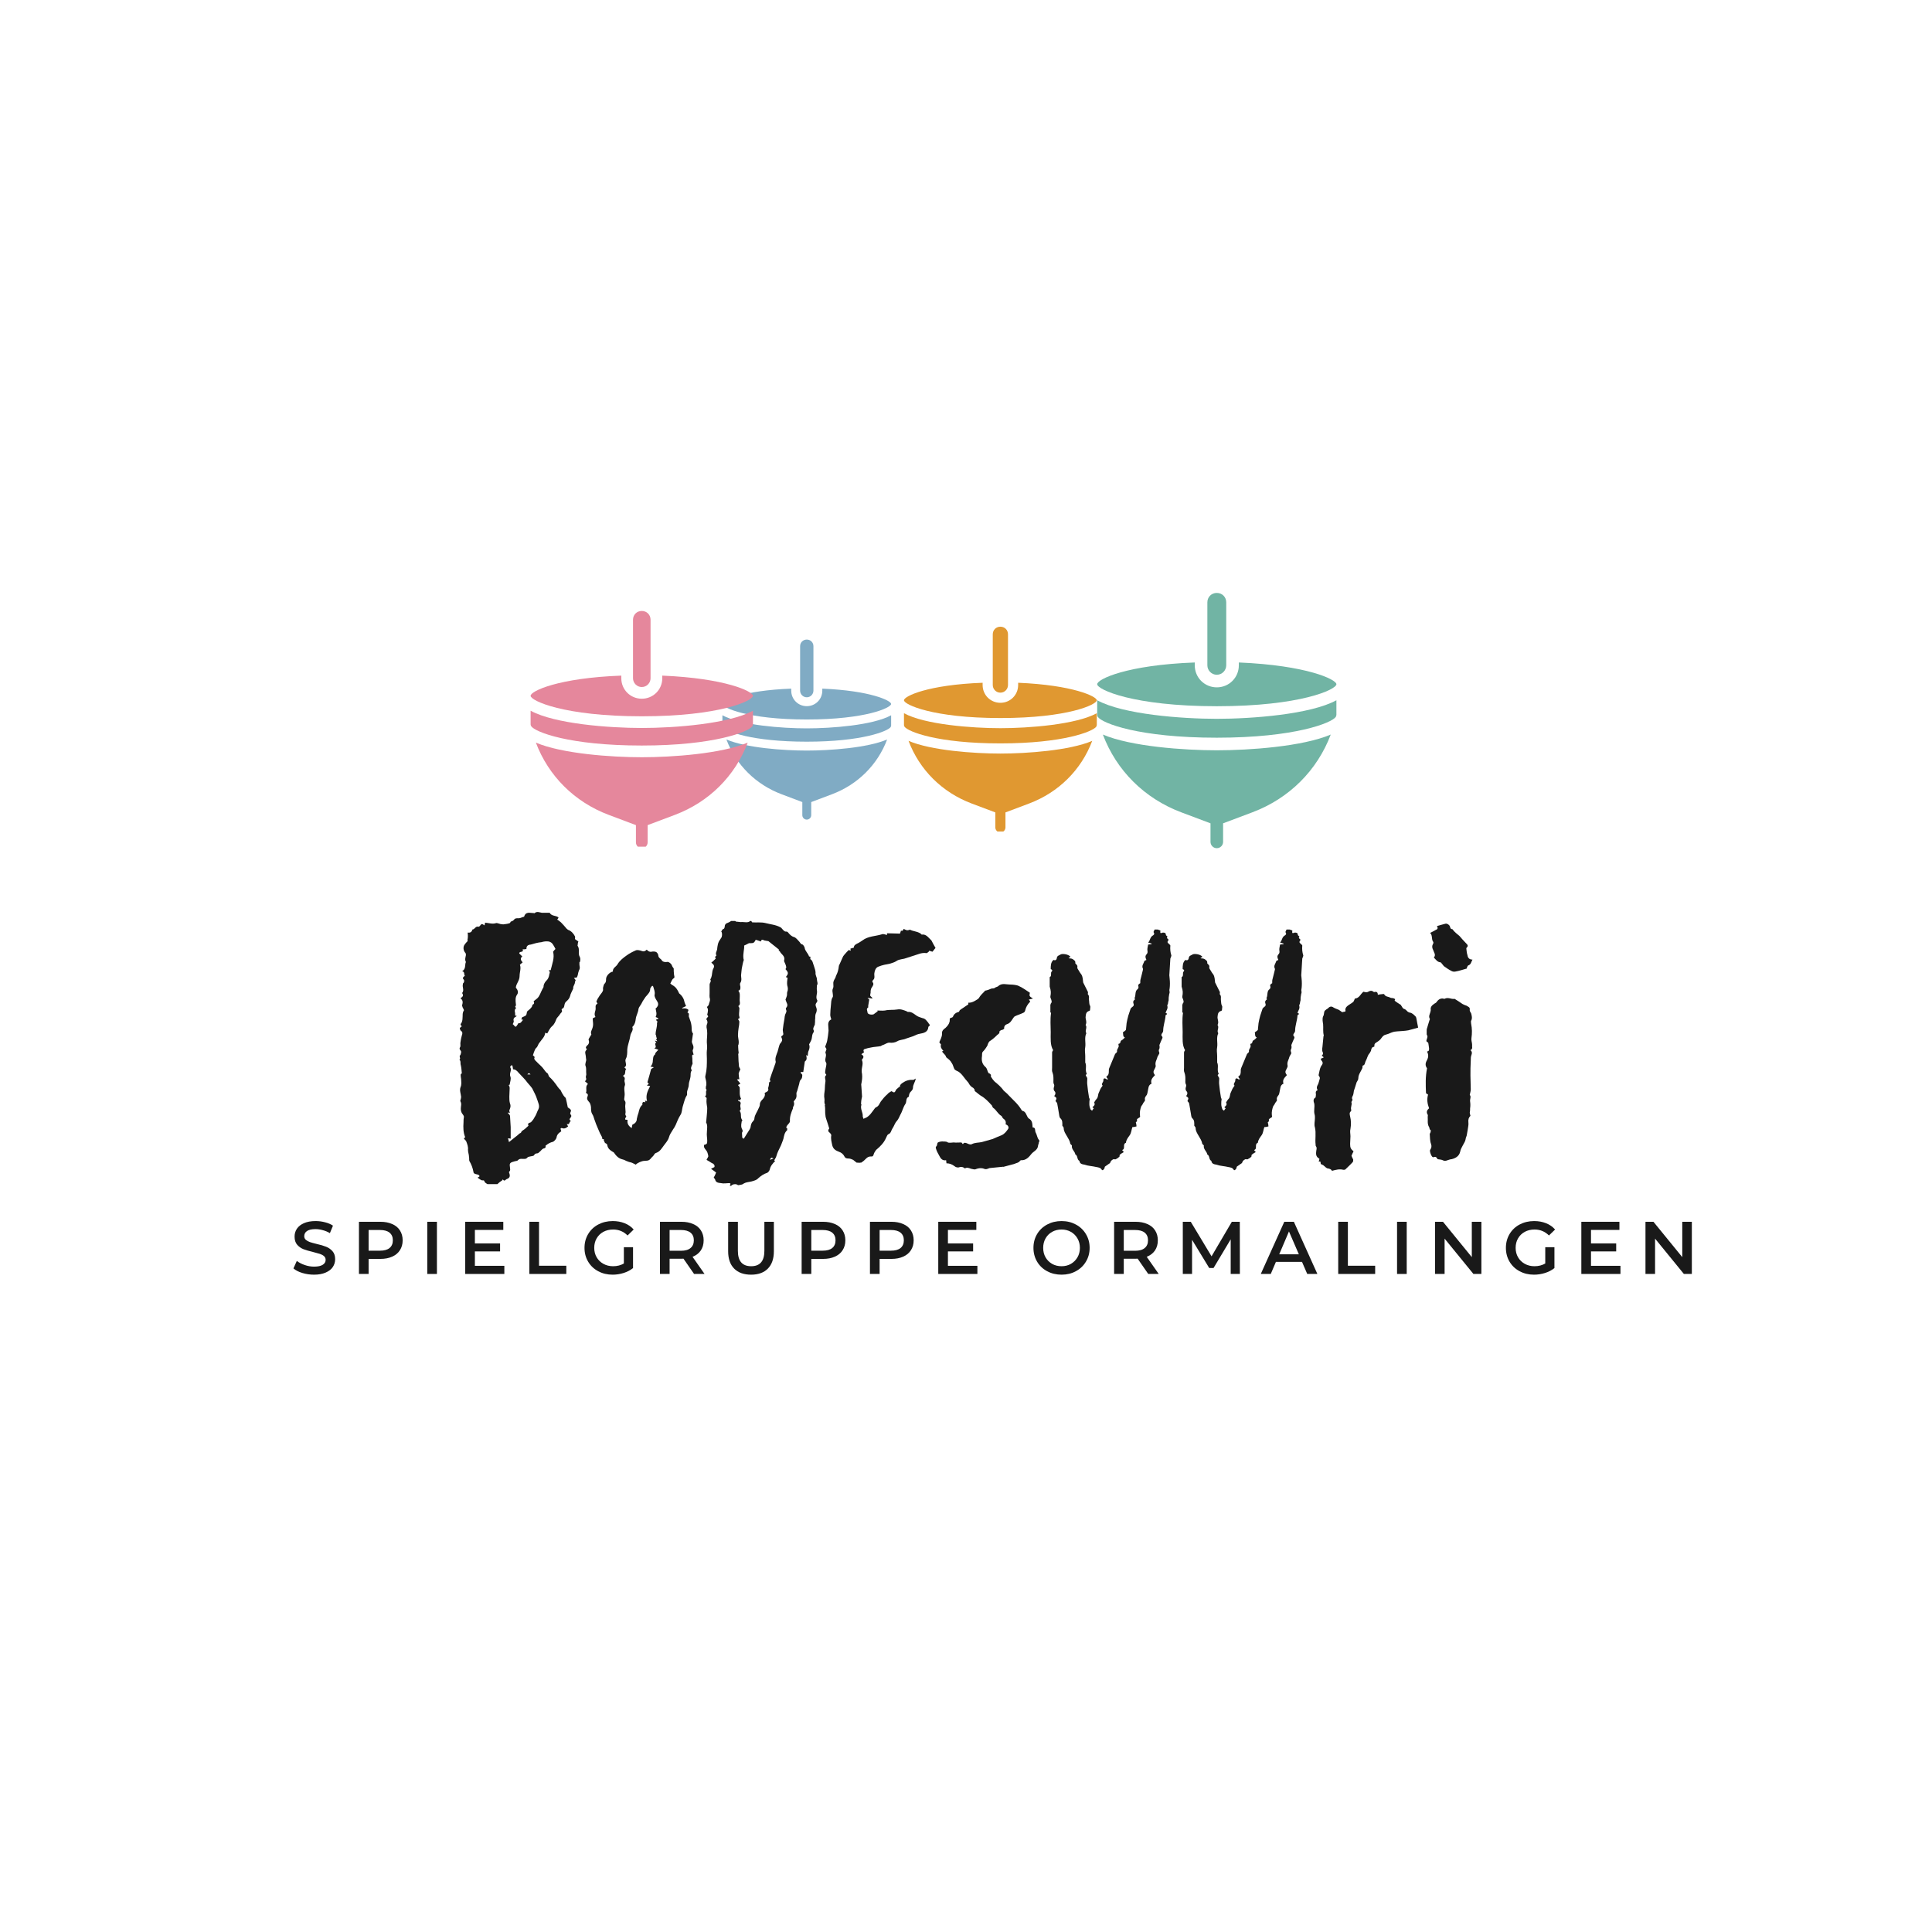 <svg xmlns="http://www.w3.org/2000/svg" xmlns:xlink="http://www.w3.org/1999/xlink" width="500" viewBox="0 0 375 375" height="500" preserveAspectRatio="xMidYMid meet"><defs><g></g><clipPath id="3a54127428"><path d="M 140.195 143 L 173 143 L 173 159.391 L 140.195 159.391 Z M 140.195 143 " clip-rule="nonzero"></path></clipPath><clipPath id="26e6aeff2b"><path d="M 140.195 138 L 173 138 L 173 144 L 140.195 144 Z M 140.195 138 " clip-rule="nonzero"></path></clipPath><clipPath id="30a8c1b75e"><path d="M 140.195 133 L 173 133 L 173 140 L 140.195 140 Z M 140.195 133 " clip-rule="nonzero"></path></clipPath><clipPath id="1c8ea79e03"><path d="M 155 124.141 L 158 124.141 L 158 136 L 155 136 Z M 155 124.141 " clip-rule="nonzero"></path></clipPath><clipPath id="0fc3cc7dd9"><path d="M 176 143 L 212 143 L 212 161.391 L 176 161.391 Z M 176 143 " clip-rule="nonzero"></path></clipPath><clipPath id="6b3603c441"><path d="M 175.426 138 L 212.926 138 L 212.926 145 L 175.426 145 Z M 175.426 138 " clip-rule="nonzero"></path></clipPath><clipPath id="f0ed8687a4"><path d="M 175.426 132 L 212.926 132 L 212.926 140 L 175.426 140 Z M 175.426 132 " clip-rule="nonzero"></path></clipPath><clipPath id="d2dc923695"><path d="M 192 121.641 L 196 121.641 L 196 135 L 192 135 Z M 192 121.641 " clip-rule="nonzero"></path></clipPath><clipPath id="e6d6c97371"><path d="M 214 142 L 259 142 L 259 164.586 L 214 164.586 Z M 214 142 " clip-rule="nonzero"></path></clipPath><clipPath id="757a29de77"><path d="M 212.926 135 L 259.426 135 L 259.426 144 L 212.926 144 Z M 212.926 135 " clip-rule="nonzero"></path></clipPath><clipPath id="81a70ac011"><path d="M 212.926 128 L 259.426 128 L 259.426 138 L 212.926 138 Z M 212.926 128 " clip-rule="nonzero"></path></clipPath><clipPath id="d05d9febfb"><path d="M 234 115.086 L 239 115.086 L 239 131 L 234 131 Z M 234 115.086 " clip-rule="nonzero"></path></clipPath><clipPath id="e905fa0755"><path d="M 104 144 L 146 144 L 146 164.336 L 104 164.336 Z M 104 144 " clip-rule="nonzero"></path></clipPath><clipPath id="e3817d0998"><path d="M 102.953 137 L 146.453 137 L 146.453 145 L 102.953 145 Z M 102.953 137 " clip-rule="nonzero"></path></clipPath><clipPath id="2e3236c369"><path d="M 102.953 131 L 146.453 131 L 146.453 140 L 102.953 140 Z M 102.953 131 " clip-rule="nonzero"></path></clipPath><clipPath id="5b7d2073bc"><path d="M 122 118.586 L 127 118.586 L 127 134 L 122 134 Z M 122 118.586 " clip-rule="nonzero"></path></clipPath></defs><g fill="#191919" fill-opacity="1"><g transform="translate(87.848, 225.862)"><g><path d="M 6.766 3.98 C 7.43 3.98 8.027 3.98 8.691 3.98 C 8.957 3.715 9.289 3.449 9.621 3.25 C 9.688 3.184 9.688 3.117 9.754 3.051 C 10.086 3.582 10.281 3.051 10.547 2.984 C 11.078 2.785 11.211 2.453 11.012 1.859 C 10.945 1.793 10.945 1.527 11.012 1.527 C 11.277 1.328 11.145 0.996 11.145 0.797 C 11.012 0 11.078 -0.199 11.875 -0.398 C 12.141 -0.531 12.539 -0.465 12.672 -0.664 C 12.938 -0.93 13.137 -0.93 13.402 -0.93 C 13.867 -0.93 14.262 -0.797 14.594 -1.262 C 14.66 -1.328 14.859 -1.328 15.059 -1.395 C 15.258 -1.461 15.656 -1.461 15.789 -1.594 C 15.922 -1.859 16.121 -1.992 16.387 -1.992 C 16.586 -1.992 16.719 -2.121 16.852 -2.254 C 17.117 -2.453 17.316 -2.785 17.582 -2.918 C 17.98 -2.984 18.113 -3.117 18.047 -3.449 C 18.047 -3.516 18.113 -3.582 18.18 -3.582 C 18.574 -3.914 18.973 -4.113 19.504 -4.246 C 19.77 -4.379 20.102 -4.777 20.168 -5.043 C 20.234 -5.508 20.434 -5.773 20.766 -6.039 C 20.898 -6.102 21.031 -6.234 21.098 -6.301 C 21.031 -6.5 20.965 -6.633 20.965 -6.832 C 20.965 -6.832 21.164 -6.965 21.23 -6.898 C 21.762 -6.699 22.094 -6.965 22.422 -7.23 C 22.355 -7.363 22.289 -7.496 22.16 -7.695 C 22.82 -7.496 22.555 -8.16 22.953 -8.227 C 22.82 -8.359 22.754 -8.492 22.688 -8.625 C 22.82 -8.891 23.219 -9.156 22.953 -9.488 C 22.621 -9.82 23.086 -10.086 22.953 -10.414 C 22.887 -10.547 22.754 -10.613 22.621 -10.746 C 22.555 -10.812 22.355 -10.879 22.355 -10.945 C 22.227 -11.609 22.094 -12.207 21.961 -12.738 C 21.762 -12.938 21.562 -13.137 21.43 -13.402 C 21.23 -13.668 21.098 -14 20.965 -14.262 C 20.766 -14.461 20.566 -14.66 20.434 -14.859 C 19.902 -15.656 19.305 -16.387 18.707 -16.918 C 18.574 -17.184 18.574 -17.383 18.441 -17.516 C 18.113 -17.715 17.914 -18.047 17.715 -18.309 C 17.316 -18.906 16.719 -19.305 16.254 -19.836 C 16.055 -19.969 15.789 -20.367 15.855 -20.434 C 16.055 -20.832 15.656 -20.898 15.59 -21.031 C 15.656 -21.23 15.723 -21.43 15.789 -21.629 C 15.922 -21.895 15.988 -22.227 16.188 -22.422 C 16.453 -22.621 16.52 -22.887 16.652 -23.152 C 16.719 -23.285 16.785 -23.418 16.918 -23.551 C 17.316 -24.148 17.914 -24.613 17.98 -25.41 C 18.113 -25.344 18.18 -25.344 18.375 -25.277 C 18.641 -25.742 18.906 -26.336 19.305 -26.668 C 19.77 -27.066 19.969 -27.598 20.168 -28.129 C 20.367 -28.461 20.699 -28.727 20.832 -28.992 C 20.965 -29.258 21.43 -29.457 21.164 -29.855 C 21.164 -29.855 21.164 -29.988 21.23 -30.055 C 21.762 -30.188 21.629 -30.781 21.828 -31.18 C 21.895 -31.246 21.895 -31.312 21.961 -31.379 C 22.355 -31.711 22.688 -32.043 22.82 -32.574 C 22.887 -32.973 23.152 -33.371 23.285 -33.703 C 23.352 -33.836 23.418 -33.969 23.418 -34.035 C 23.352 -34.496 23.75 -34.762 23.75 -35.227 C 23.75 -35.359 23.883 -35.492 23.883 -35.625 C 23.816 -35.758 23.684 -35.891 23.551 -36.023 C 23.684 -36.023 23.75 -36.156 23.816 -36.09 C 24.082 -36.023 24.148 -36.223 24.215 -36.355 C 24.348 -36.688 24.348 -37.02 24.48 -37.352 C 24.547 -37.617 24.746 -37.816 24.68 -38.148 C 24.613 -38.414 24.613 -38.676 24.613 -39.074 C 24.613 -39.074 24.746 -39.141 24.746 -39.273 C 24.812 -39.539 24.812 -39.938 24.68 -40.137 C 24.281 -40.801 24.746 -41.598 24.281 -42.262 C 24.215 -42.262 24.281 -42.395 24.281 -42.461 C 24.281 -42.723 24.348 -42.988 24.414 -43.121 C 24.148 -43.32 23.949 -43.453 23.75 -43.586 C 23.75 -43.785 23.816 -43.984 23.75 -44.117 C 23.484 -44.648 23.02 -45.18 22.422 -45.379 C 22.289 -45.445 22.227 -45.578 22.16 -45.578 C 21.762 -46.043 21.43 -46.441 21.031 -46.836 C 20.766 -47.035 20.566 -47.234 20.301 -47.367 C 20.434 -47.5 20.5 -47.633 20.566 -47.766 C 20.102 -48.23 19.238 -47.965 18.84 -48.695 C 18.375 -48.695 17.848 -48.695 17.316 -48.695 C 16.852 -48.762 16.387 -49.027 15.922 -48.629 C 15.922 -48.562 15.855 -48.629 15.789 -48.629 C 15.059 -48.629 14.195 -49.027 13.867 -47.898 C 13.867 -47.898 13.801 -47.898 13.734 -47.898 C 13.336 -47.766 13.004 -47.566 12.605 -47.633 C 12.273 -47.633 12.074 -47.566 11.941 -47.367 C 11.742 -47.102 11.477 -47.035 11.277 -46.969 C 11.211 -46.77 11.078 -46.637 10.945 -46.637 C 10.547 -46.508 10.215 -46.508 9.82 -46.441 C 9.621 -46.441 9.422 -46.508 9.289 -46.508 C 9.023 -46.574 8.691 -46.703 8.492 -46.703 C 7.762 -46.441 7.098 -46.703 6.367 -46.77 C 6.367 -46.77 6.301 -46.77 6.301 -46.77 C 6.301 -46.574 6.234 -46.375 6.168 -46.242 C 5.84 -46.508 5.641 -46.637 5.375 -46.242 C 5.309 -46.109 5.109 -45.977 5.043 -45.977 C 4.445 -46.176 4.312 -45.445 3.848 -45.445 C 3.715 -44.914 3.383 -44.781 2.918 -44.848 C 2.984 -44.516 2.984 -43.918 2.918 -43.586 C 2.852 -43.52 2.918 -43.453 2.918 -43.387 C 2.918 -43.32 2.918 -43.188 2.852 -43.121 C 2.719 -42.988 2.52 -42.789 2.387 -42.59 C 1.992 -42.129 2.055 -41.398 2.453 -40.934 C 2.586 -40.801 2.586 -40.668 2.586 -40.469 C 2.52 -40.07 2.32 -39.605 2.586 -39.141 C 2.32 -38.609 2.652 -37.816 1.859 -37.352 C 2.453 -37.219 2.121 -36.688 2.387 -36.488 C 2.121 -36.223 1.793 -36.09 2.188 -35.691 C 2.254 -35.625 2.32 -35.227 2.055 -35.027 C 1.992 -34.961 1.992 -34.828 1.992 -34.762 C 1.859 -34.301 2.254 -33.703 1.926 -33.238 C 1.859 -33.172 1.859 -33.039 1.926 -32.973 C 2.121 -32.641 1.992 -32.375 1.527 -32.109 C 2.055 -31.711 1.992 -31.246 1.859 -30.781 C 1.793 -30.648 1.926 -30.516 1.926 -30.383 C 1.992 -30.188 2.254 -29.855 2.188 -29.723 C 1.859 -29.258 1.992 -28.727 1.926 -28.195 C 1.926 -27.93 1.859 -27.598 1.727 -27.332 C 1.461 -27.066 1.527 -26.867 1.793 -26.668 C 1.594 -26.535 1.527 -26.402 1.395 -26.336 C 1.461 -26.141 1.461 -25.875 1.594 -25.809 C 1.992 -25.543 1.926 -25.211 1.793 -24.879 C 1.66 -24.414 1.594 -24.016 1.527 -23.551 C 1.461 -23.285 1.594 -22.82 1.461 -22.621 C 1.129 -22.16 1.727 -21.961 1.66 -21.629 C 1.594 -21.363 1.594 -21.164 1.461 -21.031 C 1.195 -20.766 1.66 -20.434 1.328 -20.168 C 1.66 -19.902 1.461 -19.438 1.594 -19.105 C 1.727 -18.574 1.727 -18.047 1.793 -17.516 C 1.461 -17.383 1.594 -17.117 1.594 -16.852 C 1.594 -16.719 1.66 -16.52 1.66 -16.387 C 1.66 -15.855 1.793 -15.391 1.527 -14.793 C 1.328 -14.195 1.594 -13.602 1.66 -12.938 C 1.66 -12.805 1.594 -12.672 1.594 -12.539 C 1.527 -12.406 1.461 -12.207 1.527 -12.074 C 1.793 -11.609 1.594 -11.145 1.594 -10.68 C 1.594 -10.348 1.66 -10.086 1.793 -9.82 C 1.992 -9.555 2.254 -9.223 2.188 -9.023 C 2.121 -8.691 2.121 -8.359 2.121 -8.027 C 2.055 -7.031 2.055 -6.039 2.453 -5.109 C 2.32 -5.043 2.254 -4.977 2.188 -4.91 C 2.32 -4.645 2.586 -4.512 2.652 -4.312 C 2.852 -3.781 3.051 -3.25 2.984 -2.719 C 2.984 -2.188 3.184 -1.793 3.184 -1.328 C 3.25 -1.062 3.184 -0.73 3.25 -0.531 C 3.648 0.133 3.914 0.863 4.047 1.594 C 4.047 1.859 4.246 1.926 4.379 1.992 C 4.711 2.121 5.109 2.055 5.242 2.453 C 5.109 2.586 4.977 2.652 4.844 2.719 C 5.176 2.918 5.508 3.25 5.773 3.25 C 6.301 3.184 6.102 3.516 6.301 3.648 C 6.434 3.781 6.566 3.848 6.766 3.98 Z M 13.07 -38.609 C 13.27 -38.809 13.469 -38.941 13.602 -39.074 C 13.137 -39.539 13.137 -39.938 13.535 -40.203 C 13.336 -40.402 13.137 -40.602 12.938 -40.801 C 12.938 -41.332 13.867 -40.867 13.602 -41.598 C 13.867 -41.598 14.066 -41.598 14.328 -41.664 C 14.328 -42.195 14.527 -42.461 15.191 -42.527 C 15.855 -42.723 16.52 -42.922 17.25 -42.988 C 17.648 -43.121 18.18 -43.188 18.641 -43.121 C 19.039 -43.055 19.371 -42.789 19.57 -42.395 C 19.703 -42.195 19.836 -41.93 19.969 -41.664 C 19.836 -41.531 19.637 -41.332 19.504 -41.133 C 19.836 -39.938 19.305 -38.742 19.039 -37.551 C 18.973 -37.551 18.84 -37.551 18.707 -37.551 C 18.707 -37.484 18.707 -37.484 18.707 -37.418 C 18.973 -37.219 18.84 -37.02 18.773 -36.754 C 18.707 -36.223 18.508 -35.758 18.113 -35.426 C 17.848 -35.094 17.648 -34.762 17.648 -34.301 C 17.648 -34.168 17.449 -33.969 17.383 -33.77 C 17.051 -33.172 16.918 -32.508 16.387 -32.043 C 16.188 -31.91 15.988 -31.711 15.723 -31.512 C 15.789 -31.379 15.988 -31.047 15.523 -30.848 C 15.457 -30.848 15.457 -30.648 15.457 -30.582 C 15.258 -30.188 14.926 -29.922 14.594 -29.656 C 14.262 -29.457 14.527 -28.859 14.066 -28.66 C 13.867 -28.594 13.734 -28.461 13.535 -28.461 C 13.469 -28.328 13.402 -28.129 13.336 -27.996 C 13.469 -27.93 13.602 -27.93 13.734 -27.93 C 13.402 -27.73 13.336 -27.199 12.805 -27.266 C 12.738 -27.266 12.605 -26.934 12.473 -26.801 C 12.273 -26.469 12.207 -26.535 11.941 -26.801 C 11.875 -26.934 11.742 -27 11.676 -27.066 C 11.742 -27.266 11.875 -27.465 11.875 -27.598 C 11.742 -28.062 11.875 -28.328 12.273 -28.527 C 12.34 -28.527 12.406 -28.66 12.473 -28.66 C 12.34 -28.727 12.207 -28.727 12.141 -28.727 C 12.141 -29.059 12.141 -29.324 12.074 -29.523 C 12.074 -29.789 12.074 -29.988 12.273 -30.121 C 12.473 -30.188 11.941 -30.449 12.273 -30.648 C 12.34 -30.715 12.273 -30.914 12.273 -31.047 C 12.207 -31.645 12.141 -32.309 12.539 -32.84 C 12.805 -33.238 12.672 -33.703 12.273 -34.168 C 12.34 -34.961 13.004 -35.492 13.004 -36.422 C 13.004 -37.152 13.336 -37.883 13.07 -38.609 Z M 11.609 -19.039 C 11.676 -18.84 11.676 -18.574 11.742 -18.309 C 12.207 -18.309 12.539 -17.98 12.805 -17.648 C 13.402 -16.984 14.066 -16.387 14.527 -15.723 C 14.859 -15.324 15.191 -14.992 15.457 -14.594 C 15.789 -13.934 16.188 -13.203 16.387 -12.539 C 16.586 -11.875 16.984 -11.211 16.652 -10.547 C 16.387 -10.086 16.254 -9.488 15.922 -9.023 C 15.789 -8.824 15.723 -8.625 15.59 -8.492 C 15.457 -8.293 15.324 -8.16 15.191 -8.027 C 14.926 -7.895 14.461 -7.895 14.727 -7.363 C 14.395 -7.098 14.133 -6.766 13.801 -6.566 C 13.602 -6.434 13.469 -6.367 13.336 -6.168 C 13.336 -5.973 13.07 -5.906 12.871 -5.773 C 12.805 -5.641 12.672 -5.574 12.605 -5.508 C 12.074 -5.109 11.543 -4.645 10.945 -4.18 C 10.879 -4.512 10.812 -4.711 10.746 -4.91 C 10.945 -4.91 11.078 -4.91 11.277 -4.844 C 11.277 -5.641 11.277 -6.367 11.277 -7.098 C 11.211 -7.828 11.211 -8.559 11.145 -9.289 C 11.078 -9.488 10.879 -9.688 10.68 -9.887 C 10.812 -9.887 10.945 -9.887 11.078 -9.887 C 11.078 -9.887 11.145 -9.953 11.145 -9.953 C 10.879 -10.215 11.078 -10.48 11.145 -10.68 C 11.277 -11.078 11.277 -11.344 11.145 -11.676 C 11.012 -12.074 11.012 -12.539 11.012 -13.004 C 11.012 -13.535 11.078 -14.133 11.078 -14.66 C 11.078 -14.859 11.012 -15.059 10.879 -15.258 C 10.945 -15.258 11.012 -15.324 11.078 -15.324 C 11.145 -15.855 11.41 -16.453 11.211 -16.918 C 10.945 -17.582 11.609 -18.18 11.145 -18.773 C 11.145 -18.773 11.344 -18.973 11.41 -19.105 C 11.477 -19.105 11.543 -19.039 11.609 -19.039 Z M 15.125 -17.316 C 14.926 -17.316 14.727 -17.316 14.527 -17.316 C 14.727 -17.648 14.926 -17.582 15.125 -17.316 Z M 15.125 -17.316 "></path></g></g></g><g fill="#191919" fill-opacity="1"><g transform="translate(112.195, 225.862)"><g><path d="M 21.164 -13.336 C 21.164 -13.535 21.164 -13.734 21.164 -13.934 C 21.23 -14.395 21.496 -14.793 21.496 -15.324 C 21.496 -15.789 21.762 -16.32 21.828 -16.852 C 21.895 -17.25 21.762 -17.715 22.094 -18.113 C 21.762 -18.508 22.027 -18.906 22.227 -19.371 C 22.227 -19.438 22.227 -19.438 22.227 -19.504 C 22.16 -19.969 22.227 -20.301 22.16 -20.699 C 22.094 -21.098 22.227 -21.23 22.422 -21.098 C 22.422 -21.43 22.16 -21.828 22.289 -22.094 C 22.488 -22.488 22.422 -22.82 22.227 -23.219 C 22.16 -23.352 22.094 -23.551 22.094 -23.684 C 22.16 -24.148 22.227 -24.613 22.289 -25.078 C 22.355 -25.145 22.355 -25.211 22.289 -25.277 C 21.961 -25.742 22.094 -26.273 22.027 -26.734 C 21.961 -27.332 21.762 -27.863 21.562 -28.395 C 21.363 -28.727 21.762 -29.191 21.23 -29.324 C 21.496 -29.789 21.496 -29.922 21.098 -30.055 C 20.832 -30.188 20.566 -30.121 20.234 -30.121 C 20.234 -30.121 20.234 -30.188 20.168 -30.188 C 20.434 -30.32 20.633 -30.449 20.965 -30.582 C 20.898 -30.781 20.766 -31.047 20.699 -31.246 C 20.566 -31.977 20.234 -32.574 19.637 -33.039 C 19.57 -33.172 19.504 -33.305 19.438 -33.438 C 19.238 -33.836 18.973 -34.234 18.574 -34.496 C 18.309 -34.629 18.047 -34.828 17.914 -34.961 C 18.113 -35.359 18.242 -35.691 18.441 -35.891 C 18.84 -36.09 18.707 -36.289 18.641 -36.621 C 18.574 -37.086 18.574 -37.551 18.574 -37.883 C 18.441 -38.082 18.309 -38.215 18.242 -38.414 C 18.18 -38.742 17.582 -39.273 17.25 -39.141 C 16.785 -39.074 16.387 -39.207 16.254 -39.473 C 16.055 -39.805 15.656 -39.871 15.59 -40.336 C 15.59 -40.602 15.391 -40.934 15.191 -41.066 C 14.926 -41.199 14.527 -41.199 14.262 -41.133 C 13.801 -41.066 13.602 -41.266 13.336 -41.531 C 13.004 -41.199 12.738 -41.133 12.406 -41.266 C 12.008 -41.398 11.543 -41.531 11.211 -41.398 C 10.613 -41.133 9.953 -40.801 9.422 -40.402 C 8.758 -39.938 8.094 -39.406 7.695 -38.742 C 7.43 -38.215 6.699 -38.016 6.766 -37.285 C 6.102 -37.152 5.441 -36.422 5.441 -35.824 C 5.441 -35.492 5.441 -35.16 5.109 -34.895 C 4.977 -34.695 4.91 -34.367 4.844 -34.102 C 4.844 -33.902 4.91 -33.637 4.777 -33.438 C 4.578 -33.039 4.246 -32.773 4.047 -32.375 C 3.848 -32.109 3.715 -31.844 3.582 -31.512 C 3.516 -31.445 3.715 -31.246 3.781 -31.047 C 3.184 -30.781 3.516 -30.254 3.383 -29.789 C 3.25 -29.324 3.117 -28.926 3.383 -28.461 C 3.184 -28.395 2.984 -28.262 2.852 -28.195 C 2.852 -27.531 3.051 -27 2.785 -26.273 C 2.652 -25.875 2.387 -25.543 2.586 -25.078 C 2.586 -25.012 2.453 -24.879 2.387 -24.746 C 2.254 -24.48 1.992 -24.148 2.055 -24.016 C 2.254 -23.484 2.055 -23.152 1.727 -22.887 C 1.461 -22.621 1.461 -22.422 1.727 -22.227 C 1.594 -22.027 1.395 -21.828 1.395 -21.629 C 1.395 -21.297 1.527 -20.965 1.527 -20.633 C 1.527 -20.434 1.594 -20.234 1.594 -20.102 C 1.527 -19.703 1.328 -19.305 1.461 -18.973 C 1.66 -18.441 1.527 -17.98 1.594 -17.449 C 1.66 -17.184 1.461 -16.984 1.527 -16.719 C 1.66 -16.387 1.594 -16.188 1.328 -15.988 C 1.527 -15.855 1.727 -15.656 1.926 -15.457 C 1.328 -14.992 1.793 -14.262 1.527 -13.734 C 1.859 -13.602 1.992 -13.402 1.859 -13.07 C 1.66 -12.672 1.793 -12.34 2.055 -12.074 C 2.387 -11.742 2.453 -11.41 2.52 -10.945 C 2.52 -10.547 2.52 -10.02 2.719 -9.688 C 2.984 -9.289 3.051 -8.957 3.184 -8.559 C 3.383 -7.961 3.648 -7.297 3.914 -6.699 C 4.113 -6.168 4.379 -5.641 4.645 -5.176 C 4.711 -5.043 4.711 -4.91 4.711 -4.777 C 4.844 -4.777 4.977 -4.711 5.043 -4.711 C 5.043 -4.645 5.043 -4.645 4.977 -4.578 C 5.109 -4.379 5.176 -3.98 5.309 -3.98 C 5.641 -3.848 5.707 -3.648 5.707 -3.449 C 5.84 -2.918 6.234 -2.586 6.699 -2.32 C 6.832 -2.254 6.965 -2.188 7.031 -2.055 C 7.629 -1.195 8.094 -0.93 8.957 -0.73 C 9.09 -0.664 9.223 -0.598 9.355 -0.531 C 9.555 -0.465 9.688 -0.398 9.887 -0.332 C 10.148 -0.266 10.48 -0.199 10.68 -0.066 C 10.879 0 11.078 0.133 11.211 0.199 C 11.477 -0.133 12.406 -0.531 12.805 -0.531 C 13.203 -0.598 13.668 -0.465 14.066 -0.93 C 14.262 -1.195 14.527 -1.395 14.727 -1.66 C 14.793 -1.859 14.992 -2.055 15.258 -2.121 C 15.922 -2.387 16.254 -2.984 16.652 -3.516 C 16.984 -3.98 17.449 -4.445 17.648 -5.109 C 17.781 -5.641 18.113 -6.102 18.441 -6.633 C 18.84 -7.164 19.105 -7.828 19.371 -8.492 C 19.504 -8.824 19.703 -9.156 19.902 -9.488 C 20.168 -9.887 20.168 -10.48 20.301 -11.012 C 20.5 -11.609 20.633 -12.273 20.898 -12.871 C 20.965 -13.004 21.098 -13.203 21.164 -13.336 Z M 8.691 -17.051 C 9.422 -17.316 8.957 -17.98 9.355 -18.375 C 9.223 -18.441 9.09 -18.574 9.023 -18.641 C 9.023 -18.641 9.023 -18.707 9.023 -18.707 C 9.688 -19.105 8.957 -19.836 9.289 -20.367 C 9.555 -20.832 9.555 -21.562 9.555 -22.094 C 9.621 -23.086 10.02 -23.883 10.148 -24.812 C 10.215 -25.41 10.812 -25.875 10.547 -26.469 C 10.547 -26.535 10.547 -26.602 10.613 -26.602 C 11.012 -27 11.145 -27.531 11.211 -28.129 C 11.277 -28.727 11.676 -29.324 11.742 -30.055 C 11.809 -30.383 12.141 -30.715 12.34 -31.113 C 12.473 -31.379 12.605 -31.645 12.805 -31.91 C 13.004 -32.242 13.203 -32.508 13.469 -32.773 C 13.734 -33.105 14 -33.371 14 -33.836 C 14 -34.035 14.133 -34.234 14.262 -34.367 C 14.328 -34.562 14.527 -34.562 14.594 -34.367 C 14.727 -33.836 14.992 -33.371 14.859 -32.773 C 14.793 -32.441 15.059 -31.977 15.324 -31.578 C 15.59 -31.18 15.656 -30.781 15.324 -30.383 C 15.258 -30.254 15.125 -30.188 15.059 -30.121 C 15.125 -29.59 15.391 -29.059 15.059 -28.461 C 15.258 -28.395 15.391 -28.328 15.656 -28.129 C 15.457 -28.062 15.258 -27.996 15.125 -27.93 C 15.191 -27.73 15.59 -27.598 15.324 -27.332 C 15.391 -26.535 15.059 -25.875 15.059 -25.078 C 15.125 -24.945 15.191 -24.812 15.191 -24.68 C 15.125 -24.48 15.523 -24.281 15.125 -24.148 C 15.191 -24.082 15.258 -23.949 15.391 -23.75 C 15.191 -23.816 15.059 -23.816 14.926 -23.883 C 14.992 -23.75 15.059 -23.617 15.191 -23.484 C 14.594 -23.219 15.523 -22.688 14.793 -22.355 C 15.125 -22.289 15.324 -22.227 15.59 -22.094 C 15.391 -21.895 15.191 -21.695 14.992 -21.43 C 14.992 -21.43 14.992 -21.23 14.926 -21.164 C 14.527 -20.898 14.594 -20.367 14.527 -20.102 C 14.527 -19.57 14.395 -19.172 14.066 -18.84 C 14.328 -18.773 14.461 -18.773 14.727 -18.707 C 14.461 -18.508 14.262 -18.441 14.195 -18.375 C 13.934 -17.449 13.734 -16.652 13.469 -15.789 C 13.535 -15.723 13.668 -15.59 13.734 -15.523 C 13.668 -15.391 13.535 -15.324 13.336 -15.191 C 13.535 -15.125 13.734 -15.125 14 -15.059 C 13.535 -14.133 13.07 -13.27 13.402 -12.141 C 13.27 -12.207 13.137 -12.207 13.004 -12.207 C 13.004 -12.074 13.07 -12.008 13.07 -11.875 C 12.672 -12.074 12.473 -11.941 12.473 -11.543 C 12.473 -11.477 12.539 -11.41 12.473 -11.41 C 12.008 -11.012 11.875 -10.48 11.742 -9.887 C 11.609 -9.488 11.477 -9.09 11.41 -8.691 C 11.41 -8.094 11.012 -7.762 10.547 -7.562 C 10.48 -7.363 10.48 -7.164 10.414 -6.898 C 9.82 -7.297 9.488 -7.762 9.621 -8.492 C 9.422 -8.492 9.289 -8.559 9.156 -8.559 C 9.156 -8.625 9.156 -8.691 9.156 -8.758 C 9.223 -8.957 9.422 -9.223 9.355 -9.223 C 9.023 -9.555 9.289 -9.82 9.223 -10.148 C 9.223 -10.48 9.156 -10.812 9.156 -11.145 C 9.156 -11.543 9.355 -11.941 9.023 -12.273 C 8.891 -12.473 9.023 -12.805 9.023 -13.07 C 9.156 -13.801 8.824 -14.461 9.09 -15.191 C 9.223 -15.457 8.957 -15.922 9.023 -16.188 C 9.156 -16.586 9.023 -16.852 8.691 -17.051 Z M 8.691 -17.051 "></path></g></g></g><g fill="#191919" fill-opacity="1"><g transform="translate(135.281, 225.862)"><g><path d="M 10.547 -47.102 C 10.48 -47.102 10.414 -47.102 10.348 -47.102 C 9.887 -46.703 9.289 -46.902 8.758 -46.902 C 8.426 -46.836 8.027 -46.969 7.629 -46.969 C 7.562 -46.969 7.496 -47.035 7.43 -47.102 C 7.164 -47.102 6.898 -47.102 6.633 -47.102 C 6.434 -46.969 6.234 -46.836 6.039 -46.77 C 5.574 -46.637 5.375 -46.375 5.375 -45.91 C 5.309 -45.711 5.309 -45.578 5.043 -45.512 C 4.91 -45.445 4.844 -45.246 4.711 -45.047 C 4.91 -44.848 4.91 -44.316 4.777 -43.918 C 4.645 -43.785 4.578 -43.586 4.512 -43.52 C 4.047 -42.922 3.98 -42.262 3.914 -41.598 C 3.848 -41.199 3.516 -40.867 3.781 -40.402 C 3.781 -40.402 3.582 -40.203 3.516 -40.137 C 3.516 -40.07 3.582 -39.938 3.648 -39.805 C 3.383 -39.539 3.117 -39.273 2.785 -39.008 C 3.316 -38.609 3.449 -38.348 3.184 -37.883 C 2.984 -37.551 2.984 -37.152 2.918 -36.82 C 2.918 -36.555 2.785 -36.223 2.719 -35.957 C 2.652 -35.891 2.586 -35.824 2.586 -35.758 C 2.852 -35.359 2.453 -35.094 2.453 -34.762 C 2.453 -34.234 2.453 -33.703 2.453 -33.172 C 2.453 -32.773 2.387 -32.375 2.52 -31.977 C 2.586 -31.578 2.387 -31.312 2.32 -30.98 C 2.32 -30.781 2.121 -30.582 1.926 -30.383 C 2.254 -29.988 2.121 -29.457 1.992 -28.926 C 1.992 -28.859 2.121 -28.727 2.188 -28.594 C 2.055 -28.395 1.926 -28.262 1.793 -28.062 C 2.055 -27.73 2.121 -27.398 1.926 -27 C 1.859 -26.867 1.859 -26.668 1.859 -26.469 C 2.055 -25.676 1.992 -24.945 1.926 -24.082 C 1.859 -23.418 2.055 -22.688 1.926 -22.027 C 1.859 -21.43 1.926 -20.898 1.926 -20.367 C 1.926 -19.305 1.926 -18.242 1.66 -17.184 C 1.594 -16.984 1.594 -16.719 1.66 -16.52 C 1.793 -15.988 1.926 -15.457 1.727 -14.926 C 1.727 -14.793 1.727 -14.66 1.727 -14.527 C 1.793 -14.461 1.926 -14.262 1.859 -14.262 C 1.594 -13.867 1.992 -13.336 1.527 -13.004 C 1.859 -12.938 1.926 -12.672 1.859 -12.473 C 1.793 -11.875 1.926 -11.344 1.992 -10.812 C 1.992 -9.953 1.859 -9.09 1.793 -8.16 C 1.793 -8.094 1.727 -8.027 1.793 -7.961 C 2.121 -7.363 1.926 -6.699 1.926 -6.102 C 1.859 -5.508 1.992 -4.977 1.992 -4.445 C 1.992 -3.848 1.926 -3.781 1.395 -3.648 C 1.262 -3.25 1.461 -2.984 1.727 -2.652 C 1.992 -2.387 2.121 -1.926 2.188 -1.527 C 2.254 -1.328 1.992 -1.062 1.859 -0.73 C 2.254 -0.531 2.52 -0.332 2.852 -0.133 C 3.25 0 3.516 0.332 3.383 0.664 C 3.316 0.73 3.117 0.797 2.984 0.863 C 2.918 0.93 2.785 0.996 2.719 0.996 C 3.117 1.262 3.449 1.527 3.715 1.727 C 3.582 2.055 3.449 2.387 3.25 2.719 C 3.316 2.785 3.449 2.918 3.516 3.051 C 3.648 3.715 4.18 3.715 4.645 3.781 C 5.176 3.914 5.773 3.781 6.301 3.781 C 6.367 3.781 6.434 3.848 6.5 3.848 C 6.5 4.047 6.434 4.18 6.367 4.312 C 6.5 4.312 6.566 4.312 6.633 4.312 C 6.898 3.98 7.43 3.914 7.762 4.047 C 7.828 4.113 7.961 4.18 8.027 4.18 C 8.359 4.113 8.824 4.113 9.09 3.848 C 9.555 3.582 10.086 3.582 10.613 3.449 C 11.078 3.316 11.609 3.184 11.875 2.852 C 12.406 2.387 12.938 1.992 13.602 1.793 C 13.801 1.727 14.066 1.395 14.133 1.129 C 14.262 0.465 14.727 -0.066 15.191 -0.531 C 15.125 -0.531 14.992 -0.598 14.992 -0.598 C 15.125 -0.93 15.324 -1.129 15.391 -1.395 C 15.59 -2.188 15.988 -2.852 16.32 -3.582 C 16.453 -3.98 16.652 -4.379 16.785 -4.844 C 16.918 -5.441 16.984 -6.039 17.516 -6.5 C 17.516 -6.566 17.516 -6.766 17.516 -6.832 C 17.184 -7.031 17.383 -7.164 17.516 -7.43 C 17.715 -7.695 18.047 -7.961 18.047 -8.227 C 17.98 -9.156 18.309 -9.953 18.641 -10.746 C 18.641 -10.879 18.641 -10.945 18.641 -11.012 C 18.906 -11.277 18.906 -11.742 18.773 -12.074 C 19.305 -12.672 19.371 -12.871 19.305 -13.668 C 19.305 -13.801 19.371 -13.934 19.438 -14.066 C 19.57 -14.527 19.703 -14.992 19.836 -15.457 C 19.902 -15.723 19.902 -15.988 20.102 -16.254 C 20.367 -16.453 20.434 -16.785 20.434 -17.117 C 20.5 -17.316 20.234 -17.449 20.102 -17.648 C 20.102 -17.648 20.168 -17.715 20.168 -17.781 C 20.301 -17.781 20.5 -17.781 20.633 -17.781 C 20.699 -18.375 20.832 -19.039 20.898 -19.57 C 20.898 -19.77 20.965 -19.902 21.098 -19.969 C 21.363 -20.234 21.297 -20.566 21.23 -20.898 C 21.23 -20.965 21.23 -20.965 21.23 -21.098 C 21.363 -20.965 21.43 -20.898 21.496 -20.898 C 21.562 -21.23 21.496 -21.629 21.695 -21.961 C 21.895 -22.422 21.895 -22.82 21.762 -23.152 C 22.027 -23.617 22.227 -23.949 22.289 -24.348 C 22.355 -24.746 22.355 -25.145 22.621 -25.477 C 22.688 -25.543 22.688 -25.742 22.688 -25.809 C 22.422 -26.207 22.688 -26.535 22.82 -26.867 C 22.887 -26.934 22.887 -27.066 22.887 -27.199 C 22.953 -27.531 22.887 -27.863 22.953 -28.195 C 22.953 -28.594 22.953 -28.992 23.152 -29.324 C 23.285 -29.723 23.285 -29.988 23.152 -30.32 C 23.02 -30.648 22.953 -30.914 23.152 -31.18 C 23.285 -31.312 23.418 -31.578 23.352 -31.711 C 22.953 -32.309 23.418 -32.973 23.285 -33.637 C 23.219 -33.902 23.285 -34.234 23.285 -34.629 C 23.551 -34.895 23.285 -35.359 23.285 -35.758 C 23.285 -36.223 22.953 -36.555 23.02 -37.086 C 23.02 -37.484 22.82 -37.949 22.688 -38.414 C 22.488 -38.875 22.488 -39.406 22.027 -39.672 C 21.961 -39.738 22.027 -40.004 22.027 -40.137 C 21.961 -40.203 21.828 -40.203 21.762 -40.203 C 21.562 -40.867 20.965 -41.266 20.898 -41.93 C 20.832 -42.129 20.633 -42.461 20.5 -42.527 C 20.102 -42.59 20.035 -42.922 19.836 -43.121 C 19.504 -43.453 19.238 -43.852 18.84 -43.984 C 18.309 -44.117 17.98 -44.516 17.648 -44.914 C 17.582 -44.98 17.449 -45.047 17.383 -45.047 C 16.984 -44.98 16.785 -45.312 16.586 -45.512 C 16.453 -45.645 16.387 -45.777 16.254 -45.844 C 15.324 -46.375 14.262 -46.441 13.27 -46.703 C 12.473 -46.902 11.609 -46.77 10.746 -46.836 C 10.68 -46.836 10.613 -46.969 10.547 -47.102 Z M 14 -15.656 C 14 -15.391 13.934 -15.125 13.867 -14.859 C 13.867 -14.793 13.801 -14.727 13.801 -14.66 C 14 -14.133 13.602 -13.934 13.137 -13.734 C 13.336 -13.137 12.938 -12.672 12.539 -12.273 C 12.34 -12.008 12.207 -11.809 12.207 -11.477 C 12.207 -11.211 12.074 -10.945 11.941 -10.68 C 11.676 -10.02 11.211 -9.488 11.145 -8.758 C 11.145 -8.559 11.012 -8.359 10.879 -8.227 C 10.547 -7.895 10.48 -7.562 10.414 -7.164 C 10.414 -6.965 10.281 -6.766 10.215 -6.633 C 9.82 -6.039 9.488 -5.441 9.09 -4.844 C 8.625 -4.977 8.824 -5.309 8.758 -5.574 C 8.758 -5.773 8.691 -6.039 8.824 -6.168 C 8.957 -6.434 8.758 -6.633 8.691 -6.832 C 8.492 -7.297 8.625 -7.762 8.691 -8.227 C 8.758 -8.293 8.824 -8.426 8.824 -8.426 C 8.293 -8.957 8.758 -9.688 8.293 -10.215 C 8.293 -10.281 8.426 -10.414 8.492 -10.547 C 8.492 -10.812 8.359 -11.145 8.426 -11.41 C 8.559 -11.809 8.492 -12.008 8.027 -12.207 C 8.027 -12.207 7.961 -12.273 7.961 -12.406 C 8.094 -12.34 8.227 -12.34 8.293 -12.273 C 8.426 -12.406 8.492 -12.539 8.559 -12.605 C 8.16 -13.336 8.359 -14.066 8.293 -14.793 C 8.227 -14.926 8.094 -15.059 7.961 -15.258 C 8.094 -15.324 8.227 -15.391 8.426 -15.523 C 8.227 -15.789 8.027 -16.055 7.762 -16.32 C 7.961 -16.387 8.027 -16.387 8.227 -16.387 C 8.16 -16.785 8.094 -17.117 8.094 -17.516 C 8.16 -17.781 8.293 -18.047 8.426 -18.309 C 8.359 -18.441 8.227 -18.641 8.16 -18.84 C 8.094 -19.57 8.027 -20.301 8.027 -21.031 C 7.961 -21.23 8.094 -21.43 8.094 -21.562 C 8.094 -21.762 8.027 -21.895 8.027 -22.094 C 8.027 -22.16 8.027 -22.289 8.027 -22.355 C 7.961 -22.488 8.027 -22.555 8.027 -22.688 C 7.961 -22.754 7.961 -22.82 7.961 -22.82 C 8.293 -23.551 7.961 -24.281 7.961 -24.945 C 7.961 -25.41 8.027 -25.941 8.094 -26.402 C 8.16 -26.734 8.227 -27.133 8.227 -27.531 C 8.227 -27.664 8.094 -27.863 7.961 -28.062 C 7.961 -28.129 8.359 -28.062 8.227 -28.527 C 8.094 -28.926 8.227 -29.523 8.227 -29.988 C 8.293 -30.188 8.16 -30.383 8.027 -30.582 C 8.559 -30.914 8.227 -31.445 8.293 -31.977 C 8.293 -32.508 8.426 -33.105 8.027 -33.57 C 8.492 -33.703 8.426 -34.035 8.426 -34.367 C 8.359 -34.629 8.293 -34.961 8.426 -35.094 C 8.758 -35.625 8.559 -36.09 8.559 -36.555 C 8.625 -37.02 8.625 -37.418 8.691 -37.816 C 8.824 -38.414 8.891 -39.008 9.09 -39.539 C 9.09 -39.605 9.023 -39.738 9.023 -39.805 C 8.891 -40.734 9.223 -41.598 9.156 -42.328 C 9.488 -42.461 9.82 -42.656 10.086 -42.789 C 10.148 -42.789 10.281 -42.789 10.348 -42.789 C 11.012 -42.789 11.078 -42.855 11.41 -43.453 C 11.676 -43.387 12.008 -43.254 12.406 -43.121 C 12.473 -43.52 12.738 -43.52 13.07 -43.32 C 13.336 -43.254 13.535 -43.254 13.867 -43.188 C 14.461 -42.723 15.125 -42.195 15.855 -41.598 C 15.988 -41.531 15.723 -41.266 16.055 -41.266 C 16.254 -40.668 17.184 -40.336 16.918 -39.473 C 16.918 -39.406 16.918 -39.34 16.918 -39.273 C 17.051 -38.941 17.25 -38.609 17.316 -38.215 C 17.383 -38.082 17.25 -37.883 17.184 -37.75 C 17.781 -37.086 17.781 -36.887 17.25 -36.223 C 17.383 -36.156 17.516 -36.09 17.582 -36.09 C 17.516 -35.559 17.449 -35.094 17.516 -34.629 C 17.648 -34.168 17.715 -33.77 17.516 -33.305 C 17.449 -33.105 17.516 -32.84 17.449 -32.574 C 17.383 -32.309 17.25 -32.043 17.184 -31.844 C 17.316 -31.512 17.383 -31.246 17.516 -30.98 C 17.582 -30.715 17.516 -30.449 17.316 -30.254 C 17.25 -30.188 17.25 -29.988 17.25 -29.988 C 17.516 -29.523 17.25 -29.258 17.117 -28.926 C 17.051 -28.66 16.984 -28.395 16.984 -28.129 C 16.852 -27.398 16.719 -26.668 16.652 -25.941 C 16.652 -25.809 16.719 -25.609 16.719 -25.41 C 16.785 -25.211 16.785 -24.945 16.586 -24.879 C 16.254 -24.68 16.387 -24.547 16.453 -24.348 C 16.652 -24.016 16.453 -23.617 16.188 -23.352 C 16.055 -23.219 15.988 -22.953 15.922 -22.754 C 15.855 -22.422 15.723 -22.094 15.656 -21.762 C 15.457 -21.164 15.125 -20.566 15.258 -19.902 C 15.324 -19.836 15.258 -19.703 15.258 -19.57 C 14.926 -18.574 14.527 -17.582 14.195 -16.52 C 14.195 -16.453 14.133 -16.32 14.133 -16.254 C 14.395 -15.922 14.133 -15.855 13.934 -15.723 C 13.934 -15.656 14 -15.656 14 -15.656 Z M 14.195 -0.73 C 14.328 -1.262 14.527 -1.195 14.859 -0.996 C 14.66 -0.93 14.461 -0.863 14.195 -0.73 Z M 14.195 -0.73 "></path></g></g></g><g fill="#191919" fill-opacity="1"><g transform="translate(158.633, 225.862)"><g><path d="M 16.055 -14.859 C 15.988 -14.859 15.988 -14.926 15.922 -14.926 C 15.789 -14.793 15.59 -14.594 15.391 -14.461 C 15.324 -14.395 15.258 -14.262 15.191 -14.133 C 15.059 -13.801 14.859 -13.734 14.527 -14 C 14.461 -14 14.395 -14.066 14.395 -14.066 C 14.066 -13.867 13.801 -13.734 13.602 -13.469 C 13.137 -13.07 12.738 -12.605 12.34 -12.074 C 12.074 -11.676 11.941 -11.145 11.41 -10.945 C 11.277 -10.879 11.145 -10.746 11.078 -10.613 C 10.613 -10.02 10.215 -9.289 9.422 -8.891 C 9.289 -8.891 9.156 -8.758 8.957 -8.691 C 8.957 -8.891 8.824 -9.023 8.824 -9.156 C 8.891 -9.953 8.293 -10.613 8.559 -11.41 C 8.625 -11.477 8.492 -11.543 8.492 -11.609 C 8.492 -12.008 8.559 -12.34 8.625 -12.738 C 8.625 -12.805 8.691 -12.871 8.691 -13.004 C 8.625 -13.668 8.625 -14.328 8.559 -14.992 C 8.559 -15.191 8.492 -15.391 8.559 -15.523 C 8.691 -16.188 8.758 -16.785 8.691 -17.383 C 8.625 -17.648 8.625 -17.848 8.625 -18.047 C 8.625 -18.773 8.957 -19.371 8.691 -20.035 C 8.625 -20.102 8.691 -20.234 8.691 -20.234 C 9.156 -20.699 8.957 -20.965 8.559 -21.23 C 8.758 -21.43 8.957 -21.496 9.09 -21.629 C 8.891 -21.895 8.957 -22.16 9.156 -22.227 C 9.555 -22.355 10.02 -22.488 10.48 -22.555 C 11.078 -22.688 11.742 -22.688 12.34 -22.82 C 12.473 -22.887 12.605 -23.02 12.738 -23.02 C 13.137 -23.152 13.535 -23.484 14 -23.484 C 14.527 -23.418 15.059 -23.484 15.523 -23.75 C 16.055 -24.082 16.719 -24.016 17.25 -24.281 C 17.715 -24.414 18.18 -24.613 18.641 -24.746 C 19.039 -24.945 19.504 -25.145 19.902 -25.211 C 20.699 -25.344 21.496 -25.543 21.562 -26.535 C 21.562 -26.602 21.629 -26.602 21.695 -26.668 C 21.961 -26.867 21.762 -27.066 21.629 -27.199 C 21.562 -27.398 21.363 -27.531 21.23 -27.73 C 21.031 -27.996 20.766 -28.195 20.367 -28.262 C 19.969 -28.395 19.504 -28.527 19.172 -28.793 C 18.707 -29.125 18.309 -29.457 17.715 -29.457 C 17.582 -29.391 17.449 -29.523 17.316 -29.59 C 16.785 -29.789 16.188 -30.055 15.523 -29.922 C 14.727 -29.789 13.934 -29.922 13.137 -29.723 C 12.605 -29.656 12.141 -29.723 11.676 -29.723 C 11.676 -29.656 11.676 -29.656 11.742 -29.59 C 11.477 -29.391 11.211 -29.191 10.945 -28.992 C 10.613 -28.859 9.82 -28.926 9.754 -29.324 C 9.754 -29.656 9.422 -30.055 9.887 -30.32 C 9.887 -30.383 9.887 -30.516 9.887 -30.648 C 9.953 -30.98 10.02 -31.379 10.086 -31.844 C 10.086 -31.844 9.953 -31.977 9.754 -32.176 C 10.148 -32.109 10.414 -32.109 10.68 -32.043 C 10.68 -32.109 10.68 -32.109 10.68 -32.176 C 10.547 -32.309 10.414 -32.441 10.281 -32.574 C 10.281 -32.773 10.281 -32.973 10.348 -33.105 C 10.348 -33.504 10.348 -33.902 10.613 -34.234 C 10.812 -34.562 11.078 -34.895 10.68 -35.293 C 10.68 -35.359 10.746 -35.559 10.812 -35.625 C 11.277 -35.957 11.012 -36.555 11.078 -36.953 C 11.145 -37.484 11.344 -38.016 11.809 -38.215 C 12.605 -38.543 13.336 -38.676 14.066 -38.809 C 14.527 -38.941 14.992 -39.074 15.391 -39.34 C 15.656 -39.539 15.988 -39.605 16.32 -39.672 C 16.719 -39.738 17.051 -39.805 17.383 -39.938 C 18.242 -40.203 19.039 -40.469 19.836 -40.734 C 20.234 -40.867 20.699 -40.934 21.164 -40.867 C 21.297 -40.801 21.496 -41.066 21.695 -41.199 C 21.695 -41.199 21.695 -41.266 21.695 -41.332 C 21.895 -41.266 22.16 -41.199 22.355 -41.133 C 22.555 -41.332 22.688 -41.598 22.953 -41.863 C 22.688 -42.328 22.422 -42.789 22.16 -43.32 C 22.027 -43.453 21.895 -43.586 21.762 -43.719 C 21.363 -44.117 20.965 -44.582 20.234 -44.449 C 20.234 -44.449 20.234 -44.516 20.234 -44.516 C 19.703 -44.98 19.039 -45.047 18.375 -45.246 C 18.242 -45.312 17.98 -45.445 17.848 -45.379 C 17.449 -45.18 17.117 -45.379 16.785 -45.578 C 16.652 -45.312 16.52 -45.047 16.254 -45.246 C 16.188 -45.047 16.121 -44.848 16.055 -44.648 C 15.191 -44.648 14.395 -44.715 13.535 -44.715 C 13.535 -44.648 13.535 -44.516 13.535 -44.383 C 13.203 -44.449 12.805 -44.648 12.539 -44.516 C 11.277 -44.117 9.887 -44.184 8.758 -43.32 C 8.426 -43.121 8.094 -42.855 7.762 -42.723 C 7.363 -42.527 7.098 -42.328 7.098 -41.93 C 6.898 -41.863 6.633 -41.797 6.434 -41.73 C 6.434 -41.598 6.5 -41.465 6.5 -41.332 C 6.367 -41.398 6.234 -41.398 6.102 -41.465 C 5.84 -41.199 5.508 -40.867 5.242 -40.535 C 5.109 -40.402 4.977 -40.203 4.91 -40.004 C 4.711 -39.605 4.578 -39.207 4.379 -38.809 C 4.312 -38.609 4.18 -38.48 4.18 -38.281 C 4.113 -37.684 3.98 -37.152 3.715 -36.621 C 3.582 -36.422 3.582 -36.156 3.449 -35.957 C 3.25 -35.625 3.051 -35.293 3.117 -34.828 C 3.117 -34.562 3.184 -34.301 3.051 -34.035 C 2.918 -33.77 2.918 -33.504 2.984 -33.172 C 2.984 -32.906 3.117 -32.508 2.984 -32.309 C 2.652 -31.777 2.719 -31.312 2.652 -30.781 C 2.586 -30.121 2.52 -29.457 2.52 -28.859 C 2.52 -28.594 2.652 -28.262 2.719 -27.996 C 2.387 -27.863 2.121 -27.531 2.121 -27 C 2.121 -26.602 2.188 -26.207 2.188 -25.809 C 2.121 -25.145 2.055 -24.547 1.926 -23.883 C 1.859 -23.484 1.66 -23.086 1.527 -22.688 C 1.594 -22.555 1.727 -22.355 1.793 -22.227 C 1.727 -21.961 1.527 -21.629 1.594 -21.496 C 1.926 -20.832 1.262 -20.234 1.727 -19.57 C 1.859 -19.305 1.66 -18.773 1.594 -18.309 C 1.594 -17.98 1.395 -17.648 1.66 -17.383 C 1.727 -17.316 1.793 -17.184 1.727 -17.184 C 1.328 -16.852 1.594 -16.453 1.594 -16.055 C 1.527 -15.523 1.461 -14.992 1.461 -14.395 C 1.395 -13.801 1.262 -13.203 1.395 -12.539 C 1.461 -12.207 1.262 -11.809 1.527 -11.477 C 1.527 -11.477 1.461 -11.41 1.461 -11.344 C 1.594 -10.68 1.461 -9.953 1.594 -9.289 C 1.594 -9.023 1.727 -8.758 1.793 -8.492 C 1.992 -7.961 2.121 -7.43 2.32 -6.832 C 2.055 -6.5 2.055 -6.234 2.453 -5.973 C 2.586 -5.84 2.719 -5.641 2.719 -5.508 C 2.586 -4.777 2.785 -4.18 2.918 -3.516 C 3.117 -2.785 3.648 -2.52 4.18 -2.32 C 4.711 -2.121 5.043 -1.859 5.309 -1.328 C 5.441 -1.062 5.707 -0.996 6.039 -0.996 C 6.367 -0.996 6.699 -0.863 6.965 -0.73 C 7.23 -0.531 7.43 -0.332 7.629 -0.199 C 7.961 -0.199 8.227 -0.133 8.426 -0.199 C 8.492 -0.199 8.625 -0.199 8.625 -0.266 C 8.957 -0.465 9.223 -0.73 9.488 -0.996 C 9.754 -1.262 10.02 -1.395 10.414 -1.395 C 10.68 -1.328 10.879 -1.461 10.945 -1.793 C 11.012 -2.055 11.211 -2.387 11.41 -2.652 C 12.207 -3.316 12.938 -4.047 13.336 -4.977 C 13.469 -5.242 13.602 -5.641 13.801 -5.707 C 14.328 -5.906 14.328 -6.434 14.594 -6.832 C 14.926 -7.297 15.059 -7.895 15.457 -8.293 C 15.789 -8.691 15.922 -9.09 16.121 -9.488 C 16.52 -10.148 16.652 -10.945 17.117 -11.609 C 17.383 -12.008 17.117 -12.738 17.781 -13.004 C 17.781 -13.402 17.914 -13.801 18.242 -14.066 C 18.441 -14.262 18.574 -14.527 18.574 -14.727 C 18.574 -15.391 19.039 -15.855 19.105 -16.52 C 18.906 -16.387 18.707 -16.254 18.574 -16.254 C 17.848 -16.32 17.184 -16.121 16.52 -15.656 C 16.254 -15.457 15.988 -15.258 16.055 -14.859 Z M 16.055 -14.859 "></path></g></g></g><g fill="#191919" fill-opacity="1"><g transform="translate(180.26, 225.862)"><g><path d="M 6.367 -4.113 C 5.84 -4.113 5.309 -4.047 4.844 -4.113 C 4.512 -4.113 4.047 -3.98 3.715 -4.113 C 3.383 -4.379 2.984 -4.246 2.652 -4.312 C 2.387 -4.312 2.055 -4.246 1.793 -4.113 C 1.66 -4.047 1.66 -3.715 1.594 -3.516 C 1.594 -3.449 1.461 -3.449 1.461 -3.316 C 1.395 -3.25 1.328 -3.117 1.395 -2.984 C 1.527 -2.453 1.793 -1.992 2.055 -1.527 C 2.32 -0.996 2.652 -0.531 3.383 -0.664 C 3.383 -0.465 3.449 -0.266 3.449 -0.066 C 4.047 -0.066 4.512 0.133 4.977 0.465 C 5.176 0.664 5.574 0.797 5.84 0.73 C 6.367 0.531 6.699 0.664 7.031 0.93 C 7.43 0.664 7.828 0.863 8.227 0.996 C 8.559 1.062 8.957 1.195 9.156 1.062 C 9.688 0.863 10.215 0.797 10.746 0.996 C 10.812 1.062 10.879 0.996 10.945 1.062 C 11.277 1.129 11.543 0.93 11.809 0.863 C 12.672 0.797 13.602 0.664 14.461 0.598 C 14.527 0.598 14.594 0.664 14.594 0.598 C 15.258 0.398 15.922 0.266 16.586 0.066 C 16.984 -0.133 17.449 -0.133 17.715 -0.531 C 17.781 -0.598 17.848 -0.664 17.914 -0.664 C 18.906 -0.598 19.504 -1.328 19.969 -1.926 C 20.367 -2.387 21.164 -2.652 21.23 -3.516 C 21.23 -3.648 21.363 -3.848 21.363 -4.047 C 21.363 -4.18 21.496 -4.312 21.496 -4.445 C 21.43 -4.578 21.297 -4.711 21.23 -4.844 C 21.031 -5.242 20.965 -5.707 20.766 -6.039 C 20.566 -6.367 20.832 -7.031 20.168 -7.031 C 20.102 -7.695 20.168 -8.359 19.438 -8.758 C 19.238 -8.891 19.105 -9.223 18.973 -9.488 C 18.84 -9.754 18.707 -10.086 18.309 -10.215 C 18.18 -10.215 18.047 -10.348 17.98 -10.48 C 17.316 -11.609 16.32 -12.406 15.457 -13.336 C 15.191 -13.668 14.859 -13.867 14.594 -14.133 C 14.066 -14.859 13.469 -15.391 12.805 -15.922 C 12.539 -16.188 12.34 -16.453 12.141 -16.785 C 12.074 -16.785 12.074 -16.852 12.074 -16.852 C 12.141 -17.25 12.008 -17.449 11.609 -17.582 C 11.543 -17.648 11.543 -17.781 11.477 -17.848 C 11.344 -18.18 11.277 -18.508 11.078 -18.707 C 10.348 -19.305 10.215 -20.035 10.348 -20.898 C 10.348 -21.164 10.348 -21.562 10.48 -21.695 C 10.879 -22.094 11.145 -22.488 11.41 -22.953 C 11.477 -23.219 11.609 -23.551 11.809 -23.75 C 12.34 -24.082 12.805 -24.48 13.27 -24.945 C 13.402 -25.078 13.734 -25.277 13.734 -25.41 C 13.668 -25.742 13.867 -25.809 14.133 -25.941 C 14.328 -25.941 14.527 -26.074 14.66 -26.207 C 14.594 -26.602 14.793 -26.934 15.191 -27.066 C 15.855 -27.266 16.121 -27.863 16.453 -28.328 C 16.52 -28.395 16.652 -28.594 16.719 -28.594 C 17.25 -28.859 17.781 -28.992 18.309 -29.258 C 18.508 -29.324 18.641 -29.457 18.707 -29.656 C 18.84 -30.32 19.172 -30.914 19.703 -31.445 C 19.637 -31.578 19.57 -31.711 19.438 -31.844 C 19.703 -31.91 19.969 -31.977 20.234 -32.043 C 19.504 -32.508 19.504 -32.508 19.637 -33.172 C 19.305 -33.371 18.973 -33.637 18.641 -33.836 C 18.242 -34.102 17.781 -34.367 17.316 -34.562 C 16.852 -34.695 16.32 -34.762 15.789 -34.762 C 15.059 -34.762 14.262 -35.094 13.535 -34.496 C 13.402 -34.301 13.004 -34.301 12.805 -34.102 C 12.672 -33.969 12.34 -34.035 12.141 -33.969 C 11.809 -33.836 11.543 -33.703 11.211 -33.637 C 11.145 -33.57 11.012 -33.637 10.945 -33.57 C 10.68 -33.238 10.348 -32.973 10.086 -32.641 C 9.887 -32.441 9.754 -32.043 9.488 -31.91 C 8.957 -31.578 8.359 -31.18 7.695 -31.246 C 7.695 -31.113 7.695 -30.98 7.695 -30.914 C 7.496 -30.781 7.297 -30.648 7.098 -30.516 C 6.766 -30.254 6.367 -30.055 6.039 -29.789 C 5.973 -29.723 5.906 -29.457 5.84 -29.457 C 5.309 -29.324 4.91 -29.059 4.711 -28.527 C 4.645 -28.328 4.246 -28.328 4.113 -28.195 C 4.047 -27.996 4.113 -27.73 4.047 -27.531 C 3.914 -27 3.582 -26.668 3.25 -26.336 C 2.852 -26.074 2.52 -25.742 2.586 -25.211 C 2.586 -24.547 2.254 -24.082 2.055 -23.551 C 2.188 -23.352 2.32 -23.219 2.387 -23.152 C 2.254 -22.621 2.453 -22.289 2.852 -21.895 C 2.785 -21.828 2.652 -21.828 2.586 -21.762 C 2.852 -21.363 3.25 -21.164 3.383 -20.699 C 3.383 -20.633 3.516 -20.566 3.582 -20.5 C 3.914 -20.234 4.246 -19.969 4.445 -19.57 C 4.711 -19.238 4.777 -18.773 4.977 -18.375 C 5.043 -18.242 5.242 -18.113 5.375 -18.047 C 5.906 -17.848 6.234 -17.516 6.566 -17.117 C 6.898 -16.652 7.297 -16.188 7.695 -15.723 C 8.027 -15.125 8.16 -14.992 8.691 -14.66 C 8.758 -14.594 8.824 -14.461 8.891 -14.395 C 8.957 -14.262 8.891 -14.133 8.957 -14.066 C 9.355 -13.801 9.688 -13.469 10.086 -13.203 C 10.945 -12.738 11.609 -12.008 12.273 -11.277 C 12.34 -11.145 12.406 -10.879 12.539 -10.812 C 13.137 -10.414 13.402 -9.688 14.066 -9.289 C 14.262 -9.223 14.262 -8.891 14.461 -8.758 C 14.859 -8.492 15.059 -8.16 14.926 -7.629 C 15.391 -7.496 15.656 -7.031 15.391 -6.699 C 15.059 -6.234 14.727 -5.773 14.133 -5.508 C 13.602 -5.309 13.004 -5.043 12.406 -4.777 C 11.676 -4.578 11.012 -4.379 10.281 -4.18 C 9.688 -4.047 9.023 -4.113 8.359 -3.781 C 8.16 -3.648 7.762 -3.781 7.496 -3.914 C 7.164 -4.047 6.898 -4.18 6.633 -3.781 C 6.5 -3.98 6.367 -4.047 6.367 -4.113 Z M 6.367 -4.113 "></path></g></g></g><g fill="#191919" fill-opacity="1"><g transform="translate(202.418, 225.862)"><g><path d="M 11.477 1.262 C 11.543 1.262 11.609 1.262 11.676 1.262 C 11.809 1.062 12.008 0.996 12.008 0.664 C 12.008 0.531 12.473 0.332 12.672 0.133 C 12.871 0 13.07 -0.066 13.137 -0.332 C 13.203 -0.598 13.668 -0.93 13.867 -0.863 C 14.195 -0.73 14.262 -0.996 14.527 -1.062 C 14.594 -1.129 14.727 -1.262 14.859 -1.328 C 14.859 -1.461 14.926 -1.66 14.926 -1.727 C 15.191 -1.926 15.457 -2.121 15.723 -2.254 C 15.59 -2.387 15.457 -2.52 15.391 -2.652 C 16.121 -2.852 15.391 -3.781 16.121 -4.047 C 16.188 -4.645 16.52 -5.043 16.852 -5.508 C 17.184 -5.973 17.184 -6.566 17.383 -7.098 C 17.715 -7.098 17.914 -7.164 18.18 -7.23 C 18.18 -7.496 18.113 -7.762 18.047 -8.027 C 18.113 -8.094 18.309 -8.227 18.309 -8.293 C 18.113 -8.625 18.441 -8.758 18.641 -8.891 C 18.906 -9.023 18.906 -9.09 18.84 -9.422 C 18.773 -10.02 18.906 -10.613 19.105 -11.145 C 19.238 -11.344 19.371 -11.477 19.438 -11.676 C 19.57 -11.941 19.836 -12.141 19.836 -12.34 C 19.703 -12.805 19.969 -13.07 20.168 -13.336 C 20.301 -13.602 20.301 -13.801 20.367 -14.066 C 20.5 -14.594 20.434 -15.258 21.098 -15.523 C 20.832 -16.32 21.363 -16.719 21.762 -17.184 C 21.562 -17.449 21.363 -17.715 21.562 -18.113 C 21.695 -18.441 21.961 -18.773 21.895 -19.039 C 21.762 -19.637 22.027 -20.035 22.16 -20.434 C 22.227 -20.832 22.488 -21.098 22.621 -21.43 C 22.555 -21.695 22.422 -22.027 22.555 -22.16 C 22.754 -22.555 22.621 -22.82 22.621 -23.02 C 22.82 -23.551 23.02 -23.949 23.219 -24.414 C 23.219 -24.48 23.219 -24.613 23.152 -24.68 C 22.887 -24.945 23.02 -25.145 23.219 -25.41 C 23.285 -25.477 23.352 -25.676 23.352 -25.742 C 23.352 -26.801 23.75 -27.73 23.816 -28.727 C 23.816 -28.859 23.949 -28.926 24.082 -28.992 C 24.082 -29.059 24.082 -29.059 24.082 -29.125 C 23.949 -29.191 23.883 -29.258 23.816 -29.258 C 23.949 -29.723 24.348 -30.121 24.148 -30.648 C 24.148 -30.781 24.215 -30.914 24.281 -31.047 C 24.281 -31.246 24.348 -31.445 24.414 -31.711 C 24.414 -31.977 24.414 -32.309 24.48 -32.574 C 24.48 -32.84 24.613 -33.105 24.613 -33.305 C 24.547 -33.57 24.547 -33.77 24.613 -34.035 C 24.68 -34.629 24.68 -35.293 24.613 -35.891 C 24.613 -36.156 24.547 -36.355 24.547 -36.555 C 24.613 -37.617 24.68 -38.742 24.746 -39.805 C 24.812 -40.004 24.945 -40.27 24.945 -40.402 C 24.746 -41 24.68 -41.664 24.746 -42.328 C 24.746 -42.395 24.613 -42.527 24.547 -42.59 C 24.148 -42.922 24.082 -42.988 24.414 -43.453 C 24.281 -43.652 23.883 -43.785 24.215 -44.051 C 24.082 -44.184 23.883 -44.316 23.883 -44.383 C 23.883 -44.848 23.551 -44.848 23.285 -44.848 C 23.152 -44.781 22.887 -44.715 22.82 -44.781 C 22.754 -44.914 22.82 -45.113 22.82 -45.246 C 22.621 -45.312 22.422 -45.379 22.289 -45.445 C 22.094 -45.445 21.895 -45.445 21.695 -45.445 C 21.629 -45.246 21.43 -44.98 21.496 -44.914 C 21.762 -44.516 21.496 -44.383 21.297 -44.25 C 20.766 -43.918 20.832 -43.254 20.434 -42.922 C 20.766 -42.789 20.898 -42.789 21.098 -42.723 C 21.098 -42.656 21.098 -42.656 21.098 -42.59 C 20.832 -42.59 20.633 -42.527 20.434 -42.527 C 20.367 -42.062 20.234 -41.73 20.301 -41.332 C 20.367 -41 20.301 -40.801 20.102 -40.602 C 19.77 -40.203 19.969 -39.871 20.102 -39.539 C 19.969 -39.473 19.77 -39.406 19.703 -39.34 C 19.57 -38.809 19.105 -38.414 19.438 -37.816 C 19.438 -37.816 19.438 -37.684 19.438 -37.684 C 19.305 -37.02 19.105 -36.422 18.973 -35.824 C 18.906 -35.625 18.906 -35.359 18.906 -35.027 C 18.707 -34.895 18.375 -34.762 18.574 -34.301 C 18.574 -34.168 18.508 -33.969 18.441 -33.902 C 17.781 -33.504 18.113 -32.641 17.781 -32.109 C 17.781 -32.043 17.914 -31.977 17.914 -31.91 C 17.648 -31.711 17.449 -31.512 17.582 -31.113 C 17.715 -30.781 17.648 -30.582 17.316 -30.383 C 17.25 -30.32 17.117 -30.188 17.051 -30.121 C 16.918 -29.656 16.719 -29.191 16.586 -28.727 C 16.453 -28.195 16.32 -27.73 16.254 -27.266 C 16.188 -26.801 16.188 -26.402 16.121 -25.941 C 15.988 -25.809 15.723 -25.609 15.523 -25.477 C 15.656 -25.145 15.457 -24.68 15.922 -24.48 C 15.656 -24.215 15.457 -24.016 15.191 -23.883 C 14.992 -23.684 15.125 -23.285 14.727 -23.285 C 14.727 -23.285 14.66 -23.152 14.66 -23.086 C 14.926 -22.621 14.328 -22.289 14.395 -21.828 C 14.461 -21.562 14.066 -21.43 14 -21.23 C 13.602 -20.301 13.27 -19.438 12.871 -18.508 C 12.805 -18.375 12.805 -18.242 12.805 -18.047 C 12.805 -17.582 12.805 -17.184 12.34 -16.918 C 12.34 -16.918 12.34 -16.852 12.34 -16.852 C 12.406 -16.652 12.539 -16.52 12.672 -16.387 C 12.539 -16.387 12.406 -16.32 12.34 -16.387 C 12.008 -16.652 11.742 -16.586 11.742 -16.188 C 11.809 -15.789 11.211 -15.523 11.609 -15.125 C 11.609 -15.125 11.609 -15.125 11.543 -15.059 C 11.078 -14.461 11.078 -14.195 10.812 -13.668 C 10.68 -13.336 10.746 -12.871 10.414 -12.539 C 10.215 -12.34 10.086 -12.074 9.953 -11.875 C 10.148 -11.543 10.086 -11.344 9.621 -10.945 C 9.688 -10.879 9.754 -10.812 9.887 -10.746 C 9.754 -10.613 9.688 -10.48 9.555 -10.281 C 9.422 -10.414 9.223 -10.48 9.223 -10.613 C 9.09 -10.945 9.023 -11.277 9.023 -11.543 C 9.023 -11.875 9.023 -12.207 9.09 -12.539 C 9.09 -12.605 8.957 -12.738 8.957 -12.871 C 8.824 -13.668 8.691 -14.527 8.625 -15.324 C 8.559 -15.723 8.625 -16.121 8.625 -16.52 C 8.625 -16.586 8.559 -16.785 8.492 -16.852 C 8.359 -17.051 8.227 -17.184 8.492 -17.383 C 8.492 -17.383 8.559 -17.516 8.492 -17.516 C 8.16 -18.18 8.559 -18.973 8.227 -19.637 C 8.227 -19.637 8.227 -19.703 8.227 -19.77 C 8.227 -20.168 8.227 -20.5 8.227 -20.898 C 8.227 -21.43 8.094 -22.027 8.227 -22.621 C 8.359 -23.484 8.027 -24.414 8.426 -25.277 C 8.426 -25.277 8.426 -25.277 8.426 -25.344 C 8.094 -25.809 8.691 -26.402 8.293 -26.934 C 8.293 -26.934 8.359 -27 8.359 -27.066 C 8.426 -27.199 8.426 -27.332 8.426 -27.465 C 8.426 -27.797 8.293 -28.129 8.293 -28.395 C 8.359 -28.859 8.293 -29.457 9.023 -29.656 C 9.023 -29.656 9.156 -29.723 9.156 -29.789 C 9.156 -30.121 9.289 -30.449 9.156 -30.648 C 8.957 -30.98 9.023 -31.379 8.957 -31.711 C 8.891 -32.043 9.09 -32.508 8.758 -32.84 C 8.691 -32.906 8.758 -33.039 8.758 -33.172 C 8.758 -33.238 8.758 -33.371 8.691 -33.438 C 8.625 -33.57 7.895 -35.027 7.828 -35.16 C 7.762 -35.691 7.762 -36.223 7.496 -36.688 C 7.297 -36.953 7.098 -37.219 6.965 -37.484 C 6.832 -37.684 6.633 -37.949 6.699 -38.148 C 6.766 -38.543 6.434 -38.676 6.301 -38.875 C 6.301 -38.941 6.301 -39.074 6.301 -39.141 C 6.301 -39.207 6.234 -39.273 6.234 -39.34 C 6.039 -39.473 5.906 -39.672 5.707 -39.738 C 5.441 -39.871 5.242 -39.805 4.977 -39.871 C 5.109 -40.004 5.242 -40.07 5.375 -40.137 C 4.977 -40.668 3.781 -40.801 3.449 -40.602 C 3.184 -40.402 2.785 -40.402 2.719 -39.938 C 2.652 -39.473 2.387 -39.406 2.055 -39.539 C 1.527 -39.074 1.527 -38.414 1.527 -37.75 C 1.727 -37.684 1.992 -37.551 1.66 -37.219 C 1.594 -37.152 1.594 -36.953 1.594 -36.887 C 1.594 -36.555 1.594 -36.289 1.328 -36.223 C 1.328 -35.559 1.328 -35.027 1.328 -34.496 C 1.328 -34.43 1.328 -34.367 1.328 -34.367 C 1.594 -33.504 1.594 -33.172 1.461 -32.441 C 1.461 -32.309 1.461 -32.176 1.527 -32.109 C 1.66 -31.711 1.859 -31.379 1.527 -31.047 C 1.527 -30.98 1.527 -30.914 1.461 -30.848 C 1.461 -30.383 1.461 -29.922 1.461 -29.457 C 1.461 -29.457 1.395 -29.457 1.395 -29.457 C 1.527 -29.324 1.594 -29.258 1.594 -29.258 C 1.395 -27.93 1.527 -26.734 1.527 -25.543 C 1.527 -24.348 1.395 -23.02 1.992 -22.027 C 1.859 -21.828 1.793 -21.695 1.793 -21.562 C 1.793 -21.297 1.793 -21.031 1.793 -20.766 C 1.793 -20.434 1.793 -20.102 1.793 -19.703 C 1.793 -19.371 1.793 -19.039 1.793 -18.641 C 1.793 -18.375 1.727 -17.98 1.859 -17.715 C 2.055 -17.184 2.055 -16.785 2.055 -16.32 C 2.055 -15.988 1.992 -15.656 2.188 -15.324 C 2.254 -15.191 2.188 -14.926 2.121 -14.727 C 2.055 -14.461 2.121 -14.195 2.32 -14 C 2.52 -13.801 2.453 -13.336 2.188 -13.137 C 2.719 -12.738 2.719 -12.738 2.453 -12.141 C 2.586 -12.008 2.719 -11.875 2.785 -11.676 C 2.918 -11.078 2.984 -10.414 3.117 -9.754 C 3.184 -9.422 3.184 -9.023 3.383 -8.824 C 3.848 -8.426 3.781 -7.895 3.781 -7.363 C 3.848 -7.23 4.047 -7.098 4.047 -6.898 C 4.047 -6.301 4.379 -5.84 4.645 -5.375 C 4.91 -4.91 5.242 -4.445 5.309 -3.914 C 5.375 -3.715 5.641 -3.582 5.641 -3.516 C 5.508 -2.785 6.234 -2.387 6.301 -1.793 C 6.832 -1.527 6.566 -0.797 7.098 -0.531 C 7.164 0.066 7.695 0.133 8.094 0.199 C 8.824 0.465 9.621 0.465 10.414 0.664 C 10.812 0.73 11.277 0.797 11.477 1.262 Z M 11.477 1.262 "></path></g></g></g><g fill="#191919" fill-opacity="1"><g transform="translate(228.025, 225.862)"><g><path d="M 11.477 1.262 C 11.543 1.262 11.609 1.262 11.676 1.262 C 11.809 1.062 12.008 0.996 12.008 0.664 C 12.008 0.531 12.473 0.332 12.672 0.133 C 12.871 0 13.07 -0.066 13.137 -0.332 C 13.203 -0.598 13.668 -0.93 13.867 -0.863 C 14.195 -0.73 14.262 -0.996 14.527 -1.062 C 14.594 -1.129 14.727 -1.262 14.859 -1.328 C 14.859 -1.461 14.926 -1.66 14.926 -1.727 C 15.191 -1.926 15.457 -2.121 15.723 -2.254 C 15.59 -2.387 15.457 -2.52 15.391 -2.652 C 16.121 -2.852 15.391 -3.781 16.121 -4.047 C 16.188 -4.645 16.52 -5.043 16.852 -5.508 C 17.184 -5.973 17.184 -6.566 17.383 -7.098 C 17.715 -7.098 17.914 -7.164 18.18 -7.23 C 18.18 -7.496 18.113 -7.762 18.047 -8.027 C 18.113 -8.094 18.309 -8.227 18.309 -8.293 C 18.113 -8.625 18.441 -8.758 18.641 -8.891 C 18.906 -9.023 18.906 -9.09 18.84 -9.422 C 18.773 -10.02 18.906 -10.613 19.105 -11.145 C 19.238 -11.344 19.371 -11.477 19.438 -11.676 C 19.57 -11.941 19.836 -12.141 19.836 -12.34 C 19.703 -12.805 19.969 -13.07 20.168 -13.336 C 20.301 -13.602 20.301 -13.801 20.367 -14.066 C 20.5 -14.594 20.434 -15.258 21.098 -15.523 C 20.832 -16.32 21.363 -16.719 21.762 -17.184 C 21.562 -17.449 21.363 -17.715 21.562 -18.113 C 21.695 -18.441 21.961 -18.773 21.895 -19.039 C 21.762 -19.637 22.027 -20.035 22.16 -20.434 C 22.227 -20.832 22.488 -21.098 22.621 -21.43 C 22.555 -21.695 22.422 -22.027 22.555 -22.16 C 22.754 -22.555 22.621 -22.82 22.621 -23.02 C 22.82 -23.551 23.02 -23.949 23.219 -24.414 C 23.219 -24.48 23.219 -24.613 23.152 -24.68 C 22.887 -24.945 23.02 -25.145 23.219 -25.41 C 23.285 -25.477 23.352 -25.676 23.352 -25.742 C 23.352 -26.801 23.75 -27.73 23.816 -28.727 C 23.816 -28.859 23.949 -28.926 24.082 -28.992 C 24.082 -29.059 24.082 -29.059 24.082 -29.125 C 23.949 -29.191 23.883 -29.258 23.816 -29.258 C 23.949 -29.723 24.348 -30.121 24.148 -30.648 C 24.148 -30.781 24.215 -30.914 24.281 -31.047 C 24.281 -31.246 24.348 -31.445 24.414 -31.711 C 24.414 -31.977 24.414 -32.309 24.48 -32.574 C 24.48 -32.84 24.613 -33.105 24.613 -33.305 C 24.547 -33.57 24.547 -33.77 24.613 -34.035 C 24.68 -34.629 24.68 -35.293 24.613 -35.891 C 24.613 -36.156 24.547 -36.355 24.547 -36.555 C 24.613 -37.617 24.68 -38.742 24.746 -39.805 C 24.812 -40.004 24.945 -40.27 24.945 -40.402 C 24.746 -41 24.68 -41.664 24.746 -42.328 C 24.746 -42.395 24.613 -42.527 24.547 -42.59 C 24.148 -42.922 24.082 -42.988 24.414 -43.453 C 24.281 -43.652 23.883 -43.785 24.215 -44.051 C 24.082 -44.184 23.883 -44.316 23.883 -44.383 C 23.883 -44.848 23.551 -44.848 23.285 -44.848 C 23.152 -44.781 22.887 -44.715 22.82 -44.781 C 22.754 -44.914 22.82 -45.113 22.82 -45.246 C 22.621 -45.312 22.422 -45.379 22.289 -45.445 C 22.094 -45.445 21.895 -45.445 21.695 -45.445 C 21.629 -45.246 21.43 -44.98 21.496 -44.914 C 21.762 -44.516 21.496 -44.383 21.297 -44.25 C 20.766 -43.918 20.832 -43.254 20.434 -42.922 C 20.766 -42.789 20.898 -42.789 21.098 -42.723 C 21.098 -42.656 21.098 -42.656 21.098 -42.59 C 20.832 -42.59 20.633 -42.527 20.434 -42.527 C 20.367 -42.062 20.234 -41.73 20.301 -41.332 C 20.367 -41 20.301 -40.801 20.102 -40.602 C 19.77 -40.203 19.969 -39.871 20.102 -39.539 C 19.969 -39.473 19.77 -39.406 19.703 -39.34 C 19.57 -38.809 19.105 -38.414 19.438 -37.816 C 19.438 -37.816 19.438 -37.684 19.438 -37.684 C 19.305 -37.02 19.105 -36.422 18.973 -35.824 C 18.906 -35.625 18.906 -35.359 18.906 -35.027 C 18.707 -34.895 18.375 -34.762 18.574 -34.301 C 18.574 -34.168 18.508 -33.969 18.441 -33.902 C 17.781 -33.504 18.113 -32.641 17.781 -32.109 C 17.781 -32.043 17.914 -31.977 17.914 -31.91 C 17.648 -31.711 17.449 -31.512 17.582 -31.113 C 17.715 -30.781 17.648 -30.582 17.316 -30.383 C 17.25 -30.32 17.117 -30.188 17.051 -30.121 C 16.918 -29.656 16.719 -29.191 16.586 -28.727 C 16.453 -28.195 16.32 -27.73 16.254 -27.266 C 16.188 -26.801 16.188 -26.402 16.121 -25.941 C 15.988 -25.809 15.723 -25.609 15.523 -25.477 C 15.656 -25.145 15.457 -24.68 15.922 -24.48 C 15.656 -24.215 15.457 -24.016 15.191 -23.883 C 14.992 -23.684 15.125 -23.285 14.727 -23.285 C 14.727 -23.285 14.66 -23.152 14.66 -23.086 C 14.926 -22.621 14.328 -22.289 14.395 -21.828 C 14.461 -21.562 14.066 -21.43 14 -21.23 C 13.602 -20.301 13.27 -19.438 12.871 -18.508 C 12.805 -18.375 12.805 -18.242 12.805 -18.047 C 12.805 -17.582 12.805 -17.184 12.34 -16.918 C 12.34 -16.918 12.34 -16.852 12.34 -16.852 C 12.406 -16.652 12.539 -16.52 12.672 -16.387 C 12.539 -16.387 12.406 -16.32 12.34 -16.387 C 12.008 -16.652 11.742 -16.586 11.742 -16.188 C 11.809 -15.789 11.211 -15.523 11.609 -15.125 C 11.609 -15.125 11.609 -15.125 11.543 -15.059 C 11.078 -14.461 11.078 -14.195 10.812 -13.668 C 10.68 -13.336 10.746 -12.871 10.414 -12.539 C 10.215 -12.34 10.086 -12.074 9.953 -11.875 C 10.148 -11.543 10.086 -11.344 9.621 -10.945 C 9.688 -10.879 9.754 -10.812 9.887 -10.746 C 9.754 -10.613 9.688 -10.48 9.555 -10.281 C 9.422 -10.414 9.223 -10.48 9.223 -10.613 C 9.09 -10.945 9.023 -11.277 9.023 -11.543 C 9.023 -11.875 9.023 -12.207 9.09 -12.539 C 9.09 -12.605 8.957 -12.738 8.957 -12.871 C 8.824 -13.668 8.691 -14.527 8.625 -15.324 C 8.559 -15.723 8.625 -16.121 8.625 -16.52 C 8.625 -16.586 8.559 -16.785 8.492 -16.852 C 8.359 -17.051 8.227 -17.184 8.492 -17.383 C 8.492 -17.383 8.559 -17.516 8.492 -17.516 C 8.16 -18.18 8.559 -18.973 8.227 -19.637 C 8.227 -19.637 8.227 -19.703 8.227 -19.77 C 8.227 -20.168 8.227 -20.5 8.227 -20.898 C 8.227 -21.43 8.094 -22.027 8.227 -22.621 C 8.359 -23.484 8.027 -24.414 8.426 -25.277 C 8.426 -25.277 8.426 -25.277 8.426 -25.344 C 8.094 -25.809 8.691 -26.402 8.293 -26.934 C 8.293 -26.934 8.359 -27 8.359 -27.066 C 8.426 -27.199 8.426 -27.332 8.426 -27.465 C 8.426 -27.797 8.293 -28.129 8.293 -28.395 C 8.359 -28.859 8.293 -29.457 9.023 -29.656 C 9.023 -29.656 9.156 -29.723 9.156 -29.789 C 9.156 -30.121 9.289 -30.449 9.156 -30.648 C 8.957 -30.98 9.023 -31.379 8.957 -31.711 C 8.891 -32.043 9.09 -32.508 8.758 -32.84 C 8.691 -32.906 8.758 -33.039 8.758 -33.172 C 8.758 -33.238 8.758 -33.371 8.691 -33.438 C 8.625 -33.57 7.895 -35.027 7.828 -35.16 C 7.762 -35.691 7.762 -36.223 7.496 -36.688 C 7.297 -36.953 7.098 -37.219 6.965 -37.484 C 6.832 -37.684 6.633 -37.949 6.699 -38.148 C 6.766 -38.543 6.434 -38.676 6.301 -38.875 C 6.301 -38.941 6.301 -39.074 6.301 -39.141 C 6.301 -39.207 6.234 -39.273 6.234 -39.34 C 6.039 -39.473 5.906 -39.672 5.707 -39.738 C 5.441 -39.871 5.242 -39.805 4.977 -39.871 C 5.109 -40.004 5.242 -40.07 5.375 -40.137 C 4.977 -40.668 3.781 -40.801 3.449 -40.602 C 3.184 -40.402 2.785 -40.402 2.719 -39.938 C 2.652 -39.473 2.387 -39.406 2.055 -39.539 C 1.527 -39.074 1.527 -38.414 1.527 -37.75 C 1.727 -37.684 1.992 -37.551 1.66 -37.219 C 1.594 -37.152 1.594 -36.953 1.594 -36.887 C 1.594 -36.555 1.594 -36.289 1.328 -36.223 C 1.328 -35.559 1.328 -35.027 1.328 -34.496 C 1.328 -34.43 1.328 -34.367 1.328 -34.367 C 1.594 -33.504 1.594 -33.172 1.461 -32.441 C 1.461 -32.309 1.461 -32.176 1.527 -32.109 C 1.66 -31.711 1.859 -31.379 1.527 -31.047 C 1.527 -30.98 1.527 -30.914 1.461 -30.848 C 1.461 -30.383 1.461 -29.922 1.461 -29.457 C 1.461 -29.457 1.395 -29.457 1.395 -29.457 C 1.527 -29.324 1.594 -29.258 1.594 -29.258 C 1.395 -27.93 1.527 -26.734 1.527 -25.543 C 1.527 -24.348 1.395 -23.02 1.992 -22.027 C 1.859 -21.828 1.793 -21.695 1.793 -21.562 C 1.793 -21.297 1.793 -21.031 1.793 -20.766 C 1.793 -20.434 1.793 -20.102 1.793 -19.703 C 1.793 -19.371 1.793 -19.039 1.793 -18.641 C 1.793 -18.375 1.727 -17.98 1.859 -17.715 C 2.055 -17.184 2.055 -16.785 2.055 -16.32 C 2.055 -15.988 1.992 -15.656 2.188 -15.324 C 2.254 -15.191 2.188 -14.926 2.121 -14.727 C 2.055 -14.461 2.121 -14.195 2.32 -14 C 2.52 -13.801 2.453 -13.336 2.188 -13.137 C 2.719 -12.738 2.719 -12.738 2.453 -12.141 C 2.586 -12.008 2.719 -11.875 2.785 -11.676 C 2.918 -11.078 2.984 -10.414 3.117 -9.754 C 3.184 -9.422 3.184 -9.023 3.383 -8.824 C 3.848 -8.426 3.781 -7.895 3.781 -7.363 C 3.848 -7.23 4.047 -7.098 4.047 -6.898 C 4.047 -6.301 4.379 -5.84 4.645 -5.375 C 4.91 -4.91 5.242 -4.445 5.309 -3.914 C 5.375 -3.715 5.641 -3.582 5.641 -3.516 C 5.508 -2.785 6.234 -2.387 6.301 -1.793 C 6.832 -1.527 6.566 -0.797 7.098 -0.531 C 7.164 0.066 7.695 0.133 8.094 0.199 C 8.824 0.465 9.621 0.465 10.414 0.664 C 10.812 0.73 11.277 0.797 11.477 1.262 Z M 11.477 1.262 "></path></g></g></g><g fill="#191919" fill-opacity="1"><g transform="translate(253.632, 225.862)"><g><path d="M 9.355 -32.043 C 9.223 -31.777 9.156 -31.512 9.023 -31.379 C 8.691 -31.113 8.293 -30.914 7.961 -30.648 C 7.695 -30.449 7.496 -30.188 7.496 -29.855 C 7.562 -29.723 7.496 -29.59 7.496 -29.523 C 7.23 -29.457 7.031 -29.457 6.898 -29.391 C 6.633 -29.59 6.434 -29.723 6.234 -29.855 C 5.906 -29.988 5.508 -30.121 5.176 -30.32 C 4.844 -30.582 4.445 -30.516 4.18 -30.188 C 4.047 -30.055 3.848 -29.988 3.715 -29.855 C 3.648 -29.789 3.449 -29.656 3.449 -29.59 C 3.316 -29.258 3.383 -28.859 3.184 -28.594 C 2.984 -28.062 3.117 -27.531 3.184 -27.066 C 3.25 -26.336 3.117 -25.609 3.316 -24.879 C 3.316 -24.812 3.25 -24.746 3.25 -24.68 C 3.184 -23.949 3.117 -23.285 3.051 -22.621 C 2.984 -22.289 2.984 -22.027 3.051 -21.762 C 3.25 -21.43 3.184 -21.164 2.918 -20.965 C 3.051 -20.832 3.184 -20.766 3.316 -20.633 C 3.117 -20.5 2.918 -20.434 2.719 -20.367 C 2.785 -20.234 2.785 -20.102 2.852 -20.035 C 3.25 -19.57 3.117 -19.371 2.785 -18.906 C 2.52 -18.441 2.453 -17.781 2.32 -17.25 C 2.254 -17.117 2.453 -16.918 2.52 -16.785 C 2.52 -16.652 2.586 -16.586 2.52 -16.453 C 2.387 -16.055 2.32 -15.523 2.055 -15.125 C 1.926 -14.793 1.926 -14.594 2.121 -14.262 C 1.594 -14.066 1.793 -13.668 1.793 -13.336 C 1.727 -13.137 1.793 -12.871 1.66 -12.805 C 1.195 -12.539 1.328 -12.008 1.461 -11.676 C 1.594 -10.945 1.328 -10.281 1.527 -9.555 C 1.594 -9.355 1.594 -9.09 1.594 -8.824 C 1.594 -8.227 1.395 -7.629 1.594 -7.031 C 1.859 -5.906 1.594 -4.777 1.727 -3.715 C 1.727 -3.582 1.727 -3.449 1.793 -3.383 C 1.992 -3.117 1.926 -2.852 1.859 -2.52 C 1.793 -1.926 1.727 -1.395 2.387 -0.996 C 2.453 -0.996 2.453 -0.93 2.453 -0.93 C 2.453 -0.73 2.387 -0.598 2.32 -0.398 C 2.453 -0.398 2.586 -0.398 2.652 -0.398 C 2.719 -0.199 2.719 0 2.719 0.066 C 2.984 0.199 3.184 0.266 3.25 0.332 C 3.582 0.598 3.848 0.93 4.113 0.93 C 4.512 0.996 4.777 1.129 4.91 1.395 C 5.641 1.195 6.367 0.996 7.098 1.195 C 7.23 1.195 7.43 1.195 7.496 1.129 C 7.961 0.664 8.492 0.199 8.957 -0.332 C 9.023 -0.465 9.023 -0.664 9.023 -0.797 C 8.891 -1.062 8.758 -1.328 8.691 -1.527 C 8.824 -1.859 8.957 -2.121 9.09 -2.387 C 8.559 -2.852 8.426 -3.051 8.426 -3.848 C 8.426 -4.312 8.492 -4.777 8.492 -5.309 C 8.492 -5.773 8.359 -6.234 8.492 -6.766 C 8.625 -7.562 8.625 -8.359 8.426 -9.156 C 8.359 -9.488 8.227 -9.887 8.559 -10.148 C 8.625 -10.215 8.691 -10.414 8.625 -10.48 C 8.492 -10.945 8.824 -11.41 8.691 -11.875 C 8.625 -11.941 8.758 -12.074 8.758 -12.141 C 8.824 -12.207 8.891 -12.34 8.891 -12.406 C 8.691 -12.738 8.824 -12.938 8.957 -13.203 C 9.09 -13.469 9.09 -13.801 9.156 -14.133 C 9.355 -14.66 9.488 -15.191 9.688 -15.789 C 9.82 -16.055 10.02 -16.254 10.02 -16.586 C 10.02 -17.316 10.547 -17.914 10.812 -18.574 C 10.812 -18.773 10.812 -18.906 10.879 -19.039 C 11.344 -19.105 11.277 -19.637 11.477 -19.969 C 11.742 -20.434 11.809 -21.031 12.207 -21.43 C 12.273 -21.562 12.406 -21.762 12.473 -21.895 C 12.539 -22.289 12.605 -22.621 13.07 -22.688 C 13.07 -22.688 13.203 -22.82 13.137 -22.82 C 13.07 -23.418 13.535 -23.484 13.867 -23.75 C 14.066 -23.883 14.195 -24.016 14.328 -24.148 C 14.594 -24.48 14.793 -24.879 15.258 -25.012 C 15.855 -25.145 16.387 -25.477 16.984 -25.609 C 17.184 -25.609 17.383 -25.676 17.582 -25.676 C 18.309 -25.742 18.973 -25.742 19.703 -25.875 C 20.301 -26.008 20.898 -26.207 21.629 -26.402 C 21.496 -26.934 21.43 -27.531 21.297 -28.129 C 21.297 -28.262 21.23 -28.395 21.164 -28.527 C 20.832 -28.859 20.5 -29.258 19.969 -29.324 C 19.836 -29.324 19.703 -29.457 19.57 -29.523 C 19.371 -29.723 19.172 -29.988 18.84 -30.055 C 18.641 -30.121 18.508 -30.449 18.375 -30.648 C 18.309 -30.648 18.309 -30.715 18.309 -30.781 C 17.914 -31.047 17.449 -31.312 17.051 -31.645 C 17.316 -31.977 16.984 -32.043 16.785 -32.109 C 16.586 -32.176 16.32 -32.109 16.188 -32.242 C 15.789 -32.441 15.324 -32.375 15.059 -32.84 C 15.059 -32.906 14.859 -32.973 14.727 -32.906 C 14.395 -32.906 14.133 -32.84 13.801 -32.773 C 13.801 -33.238 13.602 -33.438 13.137 -33.305 C 13.07 -33.305 13.004 -33.305 12.938 -33.371 C 12.605 -33.637 12.273 -33.57 11.941 -33.371 C 11.609 -33.172 11.277 -33.305 11.012 -33.371 C 10.414 -32.906 10.215 -32.109 9.355 -32.043 Z M 9.355 -32.043 "></path></g></g></g><g fill="#191919" fill-opacity="1"><g transform="translate(275.326, 225.862)"><g><path d="M 10.086 -9.289 C 10.02 -9.555 9.953 -9.754 9.953 -9.887 C 10.02 -10.215 10.02 -10.48 10.02 -10.746 C 10.086 -11.145 10.086 -11.609 10.02 -12.074 C 9.953 -12.539 10.281 -13.004 9.953 -13.336 C 10.02 -13.734 10.148 -14.066 10.148 -14.395 C 10.148 -15.324 10.086 -16.188 10.086 -17.117 C 10.086 -18.047 10.086 -18.973 10.148 -19.969 C 10.148 -20.367 10.148 -20.766 10.281 -21.098 C 10.414 -21.43 10.414 -21.762 10.086 -22.027 C 10.613 -22.289 10.348 -22.688 10.414 -23.02 C 10.414 -23.484 10.215 -23.883 10.281 -24.348 C 10.414 -25.277 10.414 -26.207 10.215 -27.199 C 10.215 -27.398 10.148 -27.598 10.215 -27.73 C 10.48 -28.195 10.348 -28.727 10.215 -29.191 C 10.086 -29.391 9.887 -29.656 9.953 -29.922 C 10.02 -30.383 9.621 -30.449 9.355 -30.648 C 9.09 -30.715 8.824 -30.848 8.559 -30.98 C 8.094 -31.312 7.562 -31.645 7.031 -31.977 C 6.965 -31.977 6.965 -31.977 6.898 -31.977 C 6.367 -31.91 5.773 -32.309 5.176 -32.043 C 5.109 -31.977 4.91 -31.977 4.777 -32.043 C 4.246 -32.109 3.848 -31.844 3.516 -31.379 C 3.449 -31.246 3.316 -31.18 3.184 -31.113 C 2.719 -30.781 2.254 -30.516 2.387 -29.789 C 2.387 -29.723 2.32 -29.59 2.32 -29.457 C 2.188 -28.992 1.926 -28.594 2.188 -28.129 C 2.254 -28.129 2.188 -27.93 2.121 -27.797 C 1.992 -27.332 1.793 -26.801 1.66 -26.273 C 1.594 -26.141 1.594 -25.941 1.594 -25.809 C 1.594 -25.609 1.594 -25.344 1.594 -25.078 C 1.793 -24.68 1.793 -24.68 1.594 -24.082 C 1.527 -23.949 1.461 -23.684 1.793 -23.551 C 1.859 -23.551 1.926 -23.418 1.926 -23.285 C 1.992 -23.02 1.992 -22.688 2.055 -22.355 C 2.055 -22.027 2.055 -21.828 1.66 -21.762 C 1.992 -21.098 1.926 -20.633 1.66 -20.102 C 1.262 -19.438 1.328 -18.973 1.66 -18.508 C 1.328 -16.852 1.395 -15.258 1.461 -13.668 C 1.594 -13.602 1.727 -13.469 1.859 -13.402 C 1.594 -12.473 1.727 -11.609 2.055 -10.746 C 1.66 -10.414 1.461 -10.02 1.793 -9.488 C 1.859 -9.422 1.793 -9.223 1.793 -9.09 C 1.859 -8.426 1.66 -7.762 2.055 -7.098 C 2.188 -6.965 2.055 -6.633 2.387 -6.5 C 2.387 -6.5 2.387 -6.168 2.32 -6.039 C 2.32 -5.973 2.188 -5.84 2.188 -5.773 C 2.254 -5.109 2.188 -4.445 2.453 -3.781 C 2.586 -3.316 2.52 -3.051 2.254 -2.652 C 2.121 -2.387 2.52 -1.328 2.785 -1.262 C 2.785 -1.262 2.918 -1.195 2.918 -1.262 C 3.449 -1.461 3.582 -1.062 3.715 -0.863 C 4.113 -0.797 4.445 -0.797 4.711 -0.664 C 5.043 -0.465 5.309 -0.531 5.641 -0.664 C 5.906 -0.73 6.168 -0.863 6.434 -0.863 C 7.23 -1.062 7.895 -1.461 8.094 -2.32 C 8.16 -2.785 8.426 -3.184 8.625 -3.582 C 8.824 -3.98 9.09 -4.312 9.156 -4.777 C 9.156 -4.977 9.289 -5.176 9.355 -5.441 C 9.422 -5.84 9.488 -6.234 9.555 -6.566 C 9.621 -7.098 9.754 -7.562 9.688 -8.027 C 9.621 -8.559 9.754 -8.957 10.086 -9.289 Z M 2.984 -40.004 C 3.383 -39.605 3.648 -39.141 4.246 -39.074 C 4.379 -39.074 4.512 -38.875 4.578 -38.742 C 4.711 -38.676 4.777 -38.48 4.91 -38.348 C 5.375 -38.016 5.84 -37.684 6.367 -37.418 C 6.566 -37.285 6.898 -37.219 7.164 -37.285 C 7.961 -37.418 8.691 -37.684 9.422 -37.883 C 9.422 -37.883 9.355 -37.949 9.355 -37.949 C 9.488 -38.148 9.488 -38.414 9.688 -38.48 C 10.215 -38.676 10.215 -39.141 10.48 -39.605 C 9.754 -39.605 9.555 -40.07 9.488 -40.535 C 9.355 -40.934 9.355 -41.332 9.289 -41.73 C 9.289 -41.797 9.289 -41.863 9.355 -41.93 C 9.754 -42.262 9.488 -42.527 9.223 -42.789 C 8.758 -43.254 8.359 -43.719 7.961 -44.184 C 7.496 -44.582 7.031 -44.914 6.633 -45.445 C 6.633 -45.512 6.566 -45.512 6.566 -45.512 C 6.234 -45.512 6.168 -45.777 6.102 -46.043 C 5.973 -46.375 5.574 -46.637 5.242 -46.574 C 4.645 -46.441 4.113 -46.242 3.582 -46.109 C 3.781 -45.777 3.781 -45.512 3.383 -45.379 C 3.051 -45.18 2.652 -44.98 2.254 -44.781 C 2.785 -44.316 2.453 -43.586 2.852 -43.055 C 2.918 -42.988 2.918 -42.723 2.785 -42.59 C 2.586 -42.195 2.652 -41.863 2.852 -41.465 C 2.984 -41 3.449 -40.535 2.984 -40.004 Z M 2.984 -40.004 "></path></g></g></g><g fill="#191919" fill-opacity="1"><g transform="translate(56.457, 247.273)"><g><path d="M 4.5 0.141 C 3.719 0.141 2.961 0.031 2.234 -0.188 C 1.504 -0.406 0.926 -0.703 0.5 -1.078 L 1.156 -2.531 C 1.57 -2.207 2.082 -1.941 2.688 -1.734 C 3.289 -1.523 3.895 -1.422 4.5 -1.422 C 5.25 -1.422 5.812 -1.539 6.188 -1.781 C 6.562 -2.02 6.75 -2.336 6.75 -2.734 C 6.75 -3.023 6.645 -3.266 6.438 -3.453 C 6.227 -3.641 5.961 -3.785 5.641 -3.891 C 5.328 -3.992 4.895 -4.113 4.344 -4.25 C 3.57 -4.438 2.945 -4.617 2.469 -4.797 C 1.988 -4.984 1.578 -5.27 1.234 -5.656 C 0.891 -6.051 0.719 -6.582 0.719 -7.25 C 0.719 -7.812 0.867 -8.32 1.172 -8.781 C 1.484 -9.238 1.941 -9.598 2.547 -9.859 C 3.16 -10.129 3.91 -10.266 4.797 -10.266 C 5.422 -10.266 6.031 -10.188 6.625 -10.031 C 7.227 -9.883 7.742 -9.664 8.172 -9.375 L 7.578 -7.922 C 7.141 -8.18 6.676 -8.375 6.188 -8.5 C 5.707 -8.633 5.242 -8.703 4.797 -8.703 C 4.047 -8.703 3.488 -8.578 3.125 -8.328 C 2.77 -8.078 2.594 -7.742 2.594 -7.328 C 2.594 -7.047 2.695 -6.812 2.906 -6.625 C 3.113 -6.445 3.375 -6.301 3.688 -6.188 C 4.008 -6.082 4.441 -5.961 4.984 -5.828 C 5.742 -5.66 6.363 -5.477 6.844 -5.281 C 7.32 -5.094 7.734 -4.805 8.078 -4.422 C 8.422 -4.035 8.594 -3.516 8.594 -2.859 C 8.594 -2.305 8.441 -1.801 8.141 -1.344 C 7.836 -0.895 7.375 -0.535 6.75 -0.266 C 6.133 0.004 5.383 0.141 4.5 0.141 Z M 4.5 0.141 "></path></g></g></g><g fill="#191919" fill-opacity="1"><g transform="translate(68.312, 247.273)"><g><path d="M 5.531 -10.125 C 6.406 -10.125 7.164 -9.977 7.812 -9.688 C 8.469 -9.406 8.969 -8.992 9.312 -8.453 C 9.664 -7.91 9.844 -7.27 9.844 -6.531 C 9.844 -5.789 9.664 -5.148 9.312 -4.609 C 8.969 -4.066 8.469 -3.648 7.812 -3.359 C 7.164 -3.066 6.406 -2.922 5.531 -2.922 L 3.234 -2.922 L 3.234 0 L 1.359 0 L 1.359 -10.125 Z M 5.438 -4.516 C 6.258 -4.516 6.879 -4.688 7.297 -5.031 C 7.723 -5.383 7.938 -5.883 7.938 -6.531 C 7.938 -7.176 7.723 -7.672 7.297 -8.016 C 6.879 -8.359 6.258 -8.531 5.438 -8.531 L 3.234 -8.531 L 3.234 -4.516 Z M 5.438 -4.516 "></path></g></g></g><g fill="#191919" fill-opacity="1"><g transform="translate(81.572, 247.273)"><g><path d="M 1.359 -10.125 L 3.234 -10.125 L 3.234 0 L 1.359 0 Z M 1.359 -10.125 "></path></g></g></g><g fill="#191919" fill-opacity="1"><g transform="translate(88.94, 247.273)"><g><path d="M 8.953 -1.578 L 8.953 0 L 1.359 0 L 1.359 -10.125 L 8.75 -10.125 L 8.75 -8.547 L 3.234 -8.547 L 3.234 -5.922 L 8.125 -5.922 L 8.125 -4.375 L 3.234 -4.375 L 3.234 -1.578 Z M 8.953 -1.578 "></path></g></g></g><g fill="#191919" fill-opacity="1"><g transform="translate(101.389, 247.273)"><g><path d="M 1.359 -10.125 L 3.234 -10.125 L 3.234 -1.594 L 8.531 -1.594 L 8.531 0 L 1.359 0 Z M 1.359 -10.125 "></path></g></g></g><g fill="#191919" fill-opacity="1"><g transform="translate(112.81, 247.273)"><g><path d="M 8.281 -5.188 L 10.062 -5.188 L 10.062 -1.141 C 9.539 -0.723 8.93 -0.406 8.234 -0.188 C 7.535 0.031 6.82 0.141 6.094 0.141 C 5.062 0.141 4.129 -0.082 3.297 -0.531 C 2.461 -0.977 1.812 -1.598 1.344 -2.391 C 0.875 -3.18 0.641 -4.07 0.641 -5.062 C 0.641 -6.051 0.875 -6.941 1.344 -7.734 C 1.812 -8.523 2.461 -9.145 3.297 -9.594 C 4.141 -10.039 5.082 -10.266 6.125 -10.266 C 6.969 -10.266 7.738 -10.125 8.438 -9.844 C 9.133 -9.57 9.719 -9.164 10.188 -8.625 L 9 -7.469 C 8.227 -8.238 7.297 -8.625 6.203 -8.625 C 5.492 -8.625 4.859 -8.473 4.297 -8.172 C 3.742 -7.867 3.312 -7.445 3 -6.906 C 2.688 -6.375 2.531 -5.758 2.531 -5.062 C 2.531 -4.383 2.688 -3.773 3 -3.234 C 3.312 -2.703 3.742 -2.281 4.297 -1.969 C 4.859 -1.656 5.488 -1.5 6.188 -1.5 C 6.977 -1.5 7.676 -1.676 8.281 -2.031 Z M 8.281 -5.188 "></path></g></g></g><g fill="#191919" fill-opacity="1"><g transform="translate(126.735, 247.273)"><g><path d="M 7.984 0 L 5.922 -2.969 C 5.828 -2.957 5.695 -2.953 5.531 -2.953 L 3.234 -2.953 L 3.234 0 L 1.359 0 L 1.359 -10.125 L 5.531 -10.125 C 6.406 -10.125 7.164 -9.977 7.812 -9.688 C 8.469 -9.406 8.969 -8.992 9.312 -8.453 C 9.664 -7.91 9.844 -7.27 9.844 -6.531 C 9.844 -5.758 9.656 -5.098 9.281 -4.547 C 8.906 -4.004 8.375 -3.598 7.688 -3.328 L 10.016 0 Z M 7.938 -6.531 C 7.938 -7.176 7.723 -7.672 7.297 -8.016 C 6.879 -8.359 6.258 -8.531 5.438 -8.531 L 3.234 -8.531 L 3.234 -4.5 L 5.438 -4.5 C 6.258 -4.5 6.879 -4.676 7.297 -5.031 C 7.723 -5.383 7.938 -5.883 7.938 -6.531 Z M 7.938 -6.531 "></path></g></g></g><g fill="#191919" fill-opacity="1"><g transform="translate(140.067, 247.273)"><g><path d="M 5.719 0.141 C 4.312 0.141 3.219 -0.25 2.438 -1.031 C 1.656 -1.82 1.266 -2.945 1.266 -4.406 L 1.266 -10.125 L 3.156 -10.125 L 3.156 -4.484 C 3.156 -2.492 4.016 -1.5 5.734 -1.5 C 7.441 -1.5 8.297 -2.492 8.297 -4.484 L 8.297 -10.125 L 10.141 -10.125 L 10.141 -4.406 C 10.141 -2.945 9.75 -1.82 8.969 -1.031 C 8.195 -0.25 7.113 0.141 5.719 0.141 Z M 5.719 0.141 "></path></g></g></g><g fill="#191919" fill-opacity="1"><g transform="translate(154.238, 247.273)"><g><path d="M 5.531 -10.125 C 6.406 -10.125 7.164 -9.977 7.812 -9.688 C 8.469 -9.406 8.969 -8.992 9.312 -8.453 C 9.664 -7.91 9.844 -7.27 9.844 -6.531 C 9.844 -5.789 9.664 -5.148 9.312 -4.609 C 8.969 -4.066 8.469 -3.648 7.812 -3.359 C 7.164 -3.066 6.406 -2.922 5.531 -2.922 L 3.234 -2.922 L 3.234 0 L 1.359 0 L 1.359 -10.125 Z M 5.438 -4.516 C 6.258 -4.516 6.879 -4.688 7.297 -5.031 C 7.723 -5.383 7.938 -5.883 7.938 -6.531 C 7.938 -7.176 7.723 -7.672 7.297 -8.016 C 6.879 -8.359 6.258 -8.531 5.438 -8.531 L 3.234 -8.531 L 3.234 -4.516 Z M 5.438 -4.516 "></path></g></g></g><g fill="#191919" fill-opacity="1"><g transform="translate(167.498, 247.273)"><g><path d="M 5.531 -10.125 C 6.406 -10.125 7.164 -9.977 7.812 -9.688 C 8.469 -9.406 8.969 -8.992 9.312 -8.453 C 9.664 -7.91 9.844 -7.27 9.844 -6.531 C 9.844 -5.789 9.664 -5.148 9.312 -4.609 C 8.969 -4.066 8.469 -3.648 7.812 -3.359 C 7.164 -3.066 6.406 -2.922 5.531 -2.922 L 3.234 -2.922 L 3.234 0 L 1.359 0 L 1.359 -10.125 Z M 5.438 -4.516 C 6.258 -4.516 6.879 -4.688 7.297 -5.031 C 7.723 -5.383 7.938 -5.883 7.938 -6.531 C 7.938 -7.176 7.723 -7.672 7.297 -8.016 C 6.879 -8.359 6.258 -8.531 5.438 -8.531 L 3.234 -8.531 L 3.234 -4.516 Z M 5.438 -4.516 "></path></g></g></g><g fill="#191919" fill-opacity="1"><g transform="translate(180.757, 247.273)"><g><path d="M 8.953 -1.578 L 8.953 0 L 1.359 0 L 1.359 -10.125 L 8.75 -10.125 L 8.75 -8.547 L 3.234 -8.547 L 3.234 -5.922 L 8.125 -5.922 L 8.125 -4.375 L 3.234 -4.375 L 3.234 -1.578 Z M 8.953 -1.578 "></path></g></g></g><g fill="#191919" fill-opacity="1"><g transform="translate(193.206, 247.273)"><g></g></g></g><g fill="#191919" fill-opacity="1"><g transform="translate(199.951, 247.273)"><g><path d="M 6.094 0.141 C 5.062 0.141 4.129 -0.082 3.297 -0.531 C 2.461 -0.977 1.812 -1.598 1.344 -2.391 C 0.875 -3.191 0.641 -4.082 0.641 -5.062 C 0.641 -6.051 0.875 -6.941 1.344 -7.734 C 1.812 -8.523 2.461 -9.145 3.297 -9.594 C 4.129 -10.039 5.062 -10.266 6.094 -10.266 C 7.125 -10.266 8.051 -10.039 8.875 -9.594 C 9.707 -9.145 10.359 -8.523 10.828 -7.734 C 11.305 -6.941 11.547 -6.051 11.547 -5.062 C 11.547 -4.07 11.305 -3.18 10.828 -2.391 C 10.359 -1.598 9.707 -0.977 8.875 -0.531 C 8.051 -0.082 7.125 0.141 6.094 0.141 Z M 6.094 -1.5 C 6.77 -1.5 7.375 -1.648 7.906 -1.953 C 8.445 -2.266 8.875 -2.691 9.188 -3.234 C 9.5 -3.773 9.656 -4.383 9.656 -5.062 C 9.656 -5.738 9.5 -6.348 9.188 -6.891 C 8.875 -7.441 8.445 -7.867 7.906 -8.172 C 7.375 -8.473 6.77 -8.625 6.094 -8.625 C 5.414 -8.625 4.805 -8.473 4.266 -8.172 C 3.723 -7.867 3.297 -7.441 2.984 -6.891 C 2.68 -6.348 2.531 -5.738 2.531 -5.062 C 2.531 -4.383 2.68 -3.773 2.984 -3.234 C 3.297 -2.691 3.723 -2.266 4.266 -1.953 C 4.805 -1.648 5.414 -1.5 6.094 -1.5 Z M 6.094 -1.5 "></path></g></g></g><g fill="#191919" fill-opacity="1"><g transform="translate(214.89, 247.273)"><g><path d="M 7.984 0 L 5.922 -2.969 C 5.828 -2.957 5.695 -2.953 5.531 -2.953 L 3.234 -2.953 L 3.234 0 L 1.359 0 L 1.359 -10.125 L 5.531 -10.125 C 6.406 -10.125 7.164 -9.977 7.812 -9.688 C 8.469 -9.406 8.969 -8.992 9.312 -8.453 C 9.664 -7.91 9.844 -7.27 9.844 -6.531 C 9.844 -5.758 9.656 -5.098 9.281 -4.547 C 8.906 -4.004 8.375 -3.598 7.688 -3.328 L 10.016 0 Z M 7.938 -6.531 C 7.938 -7.176 7.723 -7.672 7.297 -8.016 C 6.879 -8.359 6.258 -8.531 5.438 -8.531 L 3.234 -8.531 L 3.234 -4.5 L 5.438 -4.5 C 6.258 -4.5 6.879 -4.676 7.297 -5.031 C 7.723 -5.383 7.938 -5.883 7.938 -6.531 Z M 7.938 -6.531 "></path></g></g></g><g fill="#191919" fill-opacity="1"><g transform="translate(228.222, 247.273)"><g><path d="M 10.656 0 L 10.656 -6.719 L 7.328 -1.156 L 6.484 -1.156 L 3.156 -6.625 L 3.156 0 L 1.359 0 L 1.359 -10.125 L 2.906 -10.125 L 6.938 -3.422 L 10.875 -10.125 L 12.422 -10.125 L 12.438 0 Z M 10.656 0 "></path></g></g></g><g fill="#191919" fill-opacity="1"><g transform="translate(244.796, 247.273)"><g><path d="M 7.922 -2.344 L 2.859 -2.344 L 1.859 0 L -0.078 0 L 4.484 -10.125 L 6.344 -10.125 L 10.906 0 L 8.938 0 Z M 7.312 -3.812 L 5.391 -8.25 L 3.5 -3.812 Z M 7.312 -3.812 "></path></g></g></g><g fill="#191919" fill-opacity="1"><g transform="translate(258.388, 247.273)"><g><path d="M 1.359 -10.125 L 3.234 -10.125 L 3.234 -1.594 L 8.531 -1.594 L 8.531 0 L 1.359 0 Z M 1.359 -10.125 "></path></g></g></g><g fill="#191919" fill-opacity="1"><g transform="translate(269.809, 247.273)"><g><path d="M 1.359 -10.125 L 3.234 -10.125 L 3.234 0 L 1.359 0 Z M 1.359 -10.125 "></path></g></g></g><g fill="#191919" fill-opacity="1"><g transform="translate(277.177, 247.273)"><g><path d="M 10.359 -10.125 L 10.359 0 L 8.812 0 L 3.219 -6.859 L 3.219 0 L 1.359 0 L 1.359 -10.125 L 2.906 -10.125 L 8.5 -3.266 L 8.5 -10.125 Z M 10.359 -10.125 "></path></g></g></g><g fill="#191919" fill-opacity="1"><g transform="translate(291.653, 247.273)"><g><path d="M 8.281 -5.188 L 10.062 -5.188 L 10.062 -1.141 C 9.539 -0.723 8.93 -0.406 8.234 -0.188 C 7.535 0.031 6.82 0.141 6.094 0.141 C 5.062 0.141 4.129 -0.082 3.297 -0.531 C 2.461 -0.977 1.812 -1.598 1.344 -2.391 C 0.875 -3.18 0.641 -4.07 0.641 -5.062 C 0.641 -6.051 0.875 -6.941 1.344 -7.734 C 1.812 -8.523 2.461 -9.145 3.297 -9.594 C 4.141 -10.039 5.082 -10.266 6.125 -10.266 C 6.969 -10.266 7.738 -10.125 8.438 -9.844 C 9.133 -9.57 9.719 -9.164 10.188 -8.625 L 9 -7.469 C 8.227 -8.238 7.297 -8.625 6.203 -8.625 C 5.492 -8.625 4.859 -8.473 4.297 -8.172 C 3.742 -7.867 3.312 -7.445 3 -6.906 C 2.688 -6.375 2.531 -5.758 2.531 -5.062 C 2.531 -4.383 2.688 -3.773 3 -3.234 C 3.312 -2.703 3.742 -2.281 4.297 -1.969 C 4.859 -1.656 5.488 -1.5 6.188 -1.5 C 6.977 -1.5 7.676 -1.676 8.281 -2.031 Z M 8.281 -5.188 "></path></g></g></g><g fill="#191919" fill-opacity="1"><g transform="translate(305.578, 247.273)"><g><path d="M 8.953 -1.578 L 8.953 0 L 1.359 0 L 1.359 -10.125 L 8.75 -10.125 L 8.75 -8.547 L 3.234 -8.547 L 3.234 -5.922 L 8.125 -5.922 L 8.125 -4.375 L 3.234 -4.375 L 3.234 -1.578 Z M 8.953 -1.578 "></path></g></g></g><g fill="#191919" fill-opacity="1"><g transform="translate(318.027, 247.273)"><g><path d="M 10.359 -10.125 L 10.359 0 L 8.812 0 L 3.219 -6.859 L 3.219 0 L 1.359 0 L 1.359 -10.125 L 2.906 -10.125 L 8.5 -3.266 L 8.5 -10.125 Z M 10.359 -10.125 "></path></g></g></g><g clip-path="url(#3a54127428)"><path fill="#80abc4" d="M 140.996 143.531 C 142.848 148.441 146.684 152.277 151.727 154.172 L 155.73 155.68 L 155.73 158.223 C 155.73 158.699 156.121 159.086 156.594 159.086 C 157.066 159.086 157.457 158.699 157.457 158.223 L 157.457 155.68 L 161.465 154.172 C 166.504 152.277 170.34 148.441 172.191 143.531 C 168.359 145.168 161.074 145.684 156.594 145.684 C 152.113 145.684 144.832 145.168 140.996 143.531 Z M 140.996 143.531 " fill-opacity="1" fill-rule="nonzero"></path></g><g clip-path="url(#26e6aeff2b)"><path fill="#80abc4" d="M 140.219 138.832 L 140.219 140.859 C 140.219 140.945 140.262 141.031 140.305 141.117 C 140.91 141.98 145.906 143.961 156.594 143.961 C 167.281 143.961 172.32 141.938 172.883 141.117 C 172.926 141.031 172.926 140.945 172.969 140.859 L 172.969 138.832 C 169.434 140.773 161.379 141.375 156.594 141.375 C 151.812 141.375 143.754 140.773 140.219 138.832 Z M 140.219 138.832 " fill-opacity="1" fill-rule="nonzero"></path></g><g clip-path="url(#30a8c1b75e)"><path fill="#80abc4" d="M 156.594 139.652 C 168.055 139.652 172.969 137.367 172.969 136.637 C 172.969 135.988 168.918 134.051 159.609 133.664 L 159.609 134.051 C 159.609 135.73 158.273 137.066 156.594 137.066 C 154.914 137.066 153.578 135.73 153.578 134.051 L 153.578 133.664 C 144.27 134.008 140.219 135.945 140.219 136.637 C 140.219 137.367 145.133 139.652 156.594 139.652 Z M 156.594 139.652 " fill-opacity="1" fill-rule="nonzero"></path></g><g clip-path="url(#1c8ea79e03)"><path fill="#80abc4" d="M 156.594 135.344 C 157.328 135.344 157.887 134.738 157.887 134.051 L 157.887 125.434 C 157.887 124.699 157.328 124.141 156.594 124.141 C 155.863 124.141 155.301 124.699 155.301 125.434 L 155.301 134.051 C 155.301 134.738 155.863 135.344 156.594 135.344 Z M 156.594 135.344 " fill-opacity="1" fill-rule="nonzero"></path></g><g clip-path="url(#0fc3cc7dd9)"><path fill="#e09831" d="M 176.348 143.801 C 178.465 149.414 182.848 153.797 188.609 155.965 L 193.191 157.688 L 193.191 160.594 C 193.191 161.137 193.633 161.578 194.176 161.578 C 194.715 161.578 195.16 161.137 195.16 160.594 L 195.16 157.688 L 199.738 155.965 C 205.5 153.797 209.883 149.414 212 143.801 C 207.617 145.672 199.297 146.266 194.176 146.266 C 189.055 146.266 180.73 145.672 176.348 143.801 Z M 176.348 143.801 " fill-opacity="1" fill-rule="nonzero"></path></g><g clip-path="url(#6b3603c441)"><path fill="#e09831" d="M 175.461 138.434 L 175.461 140.75 C 175.461 140.848 175.512 140.945 175.559 141.043 C 176.25 142.027 181.961 144.293 194.176 144.293 C 206.387 144.293 212.148 141.98 212.789 141.043 C 212.84 140.945 212.84 140.848 212.887 140.75 L 212.887 138.434 C 208.848 140.648 199.641 141.34 194.176 141.34 C 188.707 141.34 179.5 140.648 175.461 138.434 Z M 175.461 138.434 " fill-opacity="1" fill-rule="nonzero"></path></g><g clip-path="url(#f0ed8687a4)"><path fill="#e09831" d="M 194.176 139.371 C 207.273 139.371 212.887 136.758 212.887 135.922 C 212.887 135.184 208.258 132.969 197.621 132.523 L 197.621 132.969 C 197.621 134.887 196.094 136.414 194.176 136.414 C 192.254 136.414 190.727 134.887 190.727 132.969 L 190.727 132.523 C 180.09 132.918 175.461 135.133 175.461 135.922 C 175.461 136.758 181.074 139.371 194.176 139.371 Z M 194.176 139.371 " fill-opacity="1" fill-rule="nonzero"></path></g><g clip-path="url(#d2dc923695)"><path fill="#e09831" d="M 194.176 134.445 C 195.012 134.445 195.652 133.754 195.652 132.969 L 195.652 123.117 C 195.652 122.281 195.012 121.641 194.176 121.641 C 193.336 121.641 192.695 122.281 192.695 123.117 L 192.695 132.969 C 192.695 133.754 193.336 134.445 194.176 134.445 Z M 194.176 134.445 " fill-opacity="1" fill-rule="nonzero"></path></g><g clip-path="url(#e6d6c97371)"><path fill="#71b4a4" d="M 214.066 142.578 C 216.691 149.543 222.129 154.98 229.277 157.668 L 234.957 159.805 L 234.957 163.41 C 234.957 164.082 235.508 164.633 236.18 164.633 C 236.852 164.633 237.402 164.082 237.402 163.41 L 237.402 159.805 L 243.086 157.668 C 250.23 154.98 255.668 149.543 258.297 142.578 C 252.859 144.898 242.535 145.633 236.18 145.633 C 229.828 145.633 219.5 144.898 214.066 142.578 Z M 214.066 142.578 " fill-opacity="1" fill-rule="nonzero"></path></g><g clip-path="url(#757a29de77)"><path fill="#71b4a4" d="M 212.965 135.918 L 212.965 138.789 C 212.965 138.914 213.027 139.035 213.086 139.156 C 213.941 140.379 221.027 143.188 236.18 143.188 C 251.332 143.188 258.48 140.316 259.273 139.156 C 259.336 139.035 259.336 138.914 259.395 138.789 L 259.395 135.918 C 254.387 138.668 242.961 139.523 236.18 139.523 C 229.398 139.523 217.973 138.668 212.965 135.918 Z M 212.965 135.918 " fill-opacity="1" fill-rule="nonzero"></path></g><g clip-path="url(#81a70ac011)"><path fill="#71b4a4" d="M 236.18 137.078 C 252.43 137.078 259.395 133.84 259.395 132.805 C 259.395 131.887 253.652 129.137 240.457 128.586 L 240.457 129.137 C 240.457 131.52 238.562 133.414 236.18 133.414 C 233.797 133.414 231.902 131.52 231.902 129.137 L 231.902 128.586 C 218.707 129.074 212.965 131.824 212.965 132.805 C 212.965 133.84 219.93 137.078 236.18 137.078 Z M 236.18 137.078 " fill-opacity="1" fill-rule="nonzero"></path></g><g clip-path="url(#d05d9febfb)"><path fill="#71b4a4" d="M 236.18 130.969 C 237.219 130.969 238.012 130.113 238.012 129.137 L 238.012 116.918 C 238.012 115.879 237.219 115.086 236.18 115.086 C 235.141 115.086 234.348 115.879 234.348 116.918 L 234.348 129.137 C 234.348 130.113 235.141 130.969 236.18 130.969 Z M 236.18 130.969 " fill-opacity="1" fill-rule="nonzero"></path></g><g clip-path="url(#e905fa0755)"><path fill="#e5879c" d="M 104.012 144.141 C 106.453 150.613 111.508 155.668 118.152 158.168 L 123.434 160.156 L 123.434 163.504 C 123.434 164.129 123.945 164.641 124.57 164.641 C 125.195 164.641 125.707 164.129 125.707 163.504 L 125.707 160.156 L 130.988 158.168 C 137.633 155.668 142.684 150.613 145.129 144.141 C 140.074 146.297 130.477 146.98 124.57 146.98 C 118.664 146.98 109.066 146.297 104.012 144.141 Z M 104.012 144.141 " fill-opacity="1" fill-rule="nonzero"></path></g><g clip-path="url(#e3817d0998)"><path fill="#e5879c" d="M 102.992 137.949 L 102.992 140.621 C 102.992 140.734 103.047 140.848 103.105 140.961 C 103.898 142.098 110.488 144.707 124.57 144.707 C 138.652 144.707 145.297 142.039 146.035 140.961 C 146.094 140.848 146.094 140.734 146.148 140.621 L 146.148 137.949 C 141.492 140.508 130.875 141.301 124.57 141.301 C 118.266 141.301 107.648 140.508 102.992 137.949 Z M 102.992 137.949 " fill-opacity="1" fill-rule="nonzero"></path></g><g clip-path="url(#2e3236c369)"><path fill="#e5879c" d="M 124.57 139.031 C 139.676 139.031 146.148 136.02 146.148 135.055 C 146.148 134.203 140.812 131.648 128.547 131.137 L 128.547 131.648 C 128.547 133.863 126.785 135.621 124.57 135.621 C 122.355 135.621 120.594 133.863 120.594 131.648 L 120.594 131.137 C 108.328 131.59 102.992 134.145 102.992 135.055 C 102.992 136.02 109.465 139.031 124.57 139.031 Z M 124.57 139.031 " fill-opacity="1" fill-rule="nonzero"></path></g><g clip-path="url(#5b7d2073bc)"><path fill="#e5879c" d="M 124.57 133.352 C 125.535 133.352 126.273 132.555 126.273 131.648 L 126.273 120.289 C 126.273 119.324 125.535 118.586 124.57 118.586 C 123.605 118.586 122.867 119.324 122.867 120.289 L 122.867 131.648 C 122.867 132.555 123.605 133.352 124.57 133.352 Z M 124.57 133.352 " fill-opacity="1" fill-rule="nonzero"></path></g></svg>